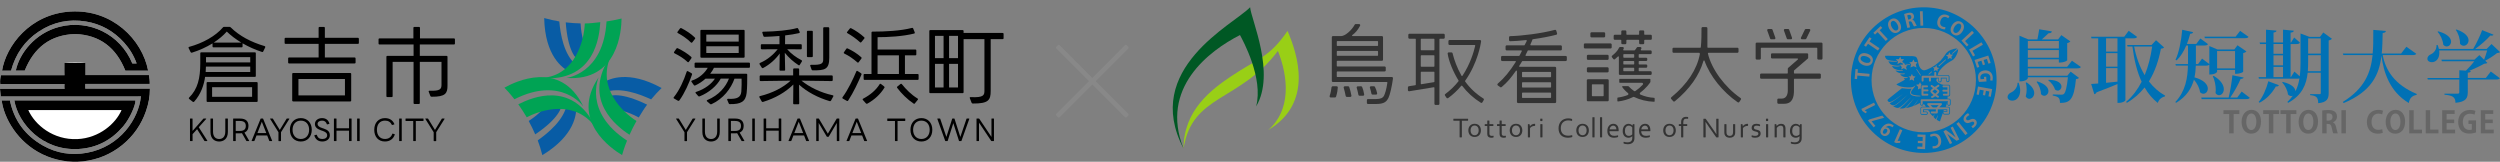 <?xml version="1.0" encoding="UTF-8"?><svg id="_レイヤー_1" xmlns="http://www.w3.org/2000/svg" viewBox="0 0 2397.19 155.1"><rect x="0" y="0" width="2397.19" height="155.1" fill="#808080" stroke="none"/><defs><style>.cls-1{fill:#666;}.cls-1,.cls-2,.cls-3,.cls-4,.cls-5,.cls-6,.cls-7,.cls-8,.cls-9,.cls-10{stroke-width:0px;}.cls-3{fill:#99cf16;}.cls-4{fill:#0071b5;}.cls-5{fill:#333;}.cls-6{fill:#005824;}.cls-7{fill:#fff;}.cls-8{fill:#888;}.cls-9{fill:#00a354;}.cls-10{fill:#085ca5;}</style></defs><path class="cls-5" d="m1399.91,131.74c-.18,0-.34-.15-.34-.34v-15.6h-5.64c-.19,0-.34-.15-.34-.34v-1.29c0-.18.15-.34.34-.34h13.46c.19,0,.34.16.34.34v1.29c0,.19-.15.34-.34.34h-5.64v15.6c0,.19-.15.34-.34.34h-1.5Z"/><path class="cls-5" d="m1414,131.34c-.94,0-1.8-.15-2.53-.46-.75-.3-1.38-.73-1.9-1.27-.52-.56-.92-1.22-1.19-1.99-.28-.79-.43-1.64-.43-2.59s.15-1.82.43-2.59c.29-.79.69-1.45,1.22-1.99.52-.57,1.15-1,1.9-1.3.73-.3,1.57-.45,2.49-.45s1.78.15,2.53.45c.75.31,1.38.73,1.89,1.3.51.54.92,1.22,1.19,1.99.28.77.41,1.64.41,2.59s-.14,1.82-.43,2.59c-.28.77-.69,1.44-1.21,1.99-.53.54-1.17.99-1.9,1.27-.73.31-1.57.46-2.48.46Zm-.01-10.98c-.57,0-1.08.11-1.56.31-.47.2-.88.51-1.22.91-.34.39-.62.89-.81,1.46-.19.58-.29,1.25-.29,1.98s.1,1.38.29,1.96c.19.58.47,1.07.81,1.46.35.39.75.7,1.23.91.47.2.99.31,1.56.31s1.08-.11,1.55-.31c.46-.22.88-.51,1.21-.91.35-.39.62-.88.8-1.46.19-.57.29-1.23.29-1.96s-.1-1.41-.29-1.98c-.18-.57-.45-1.07-.8-1.46-.35-.39-.75-.7-1.23-.91s-.99-.31-1.55-.31Z"/><path class="cls-5" d="m1453.67,131.34c-.94,0-1.8-.15-2.53-.46-.74-.3-1.38-.73-1.9-1.27-.51-.56-.92-1.22-1.19-1.99-.29-.79-.42-1.64-.42-2.59s.15-1.82.43-2.59c.28-.77.69-1.45,1.21-1.99.53-.57,1.16-1,1.9-1.3.74-.3,1.58-.45,2.51-.45s1.78.15,2.52.45c.75.31,1.39.73,1.9,1.3.51.54.92,1.22,1.19,1.99.28.77.43,1.64.43,2.59s-.15,1.8-.43,2.59c-.29.77-.7,1.44-1.22,1.99-.52.54-1.16.98-1.89,1.27-.75.31-1.58.46-2.49.46Zm0-10.98c-.57,0-1.08.09-1.57.31-.47.2-.87.51-1.22.91-.34.39-.62.89-.81,1.46-.19.57-.28,1.25-.28,1.98s.09,1.4.28,1.96c.19.58.47,1.07.81,1.46.34.39.76.69,1.23.91.46.2.99.31,1.55.31s1.08-.11,1.54-.31c.47-.22.88-.51,1.23-.91.35-.39.61-.88.79-1.46.2-.57.3-1.22.3-1.96s-.1-1.41-.3-1.98c-.18-.57-.45-1.06-.79-1.46-.35-.39-.75-.7-1.23-.91-.47-.2-.99-.31-1.55-.31Z"/><path class="cls-5" d="m1517.49,131.34c-.93,0-1.79-.15-2.53-.46-.74-.3-1.39-.73-1.9-1.27-.52-.56-.91-1.22-1.19-1.99-.28-.77-.42-1.64-.42-2.59s.15-1.82.43-2.59c.29-.77.69-1.44,1.21-1.99.51-.57,1.16-.99,1.9-1.3.75-.3,1.59-.45,2.5-.45s1.78.15,2.53.45c.75.31,1.38.73,1.9,1.3.52.54.91,1.22,1.19,1.99.28.77.41,1.64.41,2.59s-.14,1.82-.42,2.59c-.29.77-.69,1.44-1.21,1.99-.52.54-1.16.98-1.89,1.27-.75.31-1.58.46-2.49.46Zm0-10.98c-.56,0-1.09.11-1.55.31-.47.2-.88.51-1.22.91-.35.41-.62.89-.81,1.46-.19.58-.29,1.25-.29,1.98s.1,1.4.29,1.96c.18.58.46,1.07.81,1.46.35.39.76.7,1.23.91.46.2.99.31,1.54.31s1.09-.11,1.55-.31c.47-.2.87-.51,1.22-.91.34-.39.61-.88.8-1.46.2-.57.28-1.23.28-1.96s-.09-1.4-.28-1.98c-.19-.57-.46-1.06-.8-1.46-.35-.39-.76-.7-1.23-.91s-1-.31-1.55-.31Z"/><path class="cls-5" d="m1600.85,131.34c-.93,0-1.79-.15-2.53-.46-.73-.3-1.37-.73-1.9-1.27-.51-.56-.92-1.22-1.2-1.99-.28-.77-.41-1.64-.41-2.59s.15-1.82.43-2.59c.29-.77.69-1.45,1.21-1.99.53-.57,1.16-.99,1.9-1.3.75-.3,1.58-.45,2.49-.45s1.79.15,2.53.45c.74.31,1.39.73,1.9,1.3.51.54.92,1.22,1.18,1.99.28.77.43,1.64.43,2.59s-.14,1.82-.43,2.59c-.28.77-.69,1.44-1.21,1.99-.52.54-1.16.98-1.89,1.27-.75.31-1.59.46-2.49.46Zm-.01-10.98c-.56,0-1.07.11-1.55.31-.47.2-.87.51-1.21.91-.35.39-.62.89-.81,1.46-.19.57-.29,1.23-.29,1.98s.1,1.4.29,1.96c.19.58.47,1.07.81,1.46.35.39.77.7,1.23.91.47.2.99.31,1.54.31s1.08-.11,1.55-.31c.47-.22.88-.51,1.22-.91.34-.39.61-.88.8-1.46.2-.57.3-1.23.3-1.96s-.1-1.4-.3-1.98c-.19-.57-.46-1.07-.8-1.46-.34-.39-.75-.7-1.22-.91s-.99-.31-1.56-.31Z"/><path class="cls-5" d="m1430.04,132.08c-.67,0-1.25-.1-1.74-.26-.48-.16-.89-.39-1.22-.7-.33-.31-.56-.68-.73-1.11-.16-.45-.24-.93-.24-1.46v-7.72h-2.12c-.18,0-.33-.16-.33-.34v-1.11c0-.19.15-.34.33-.34h2.12v-3.14c0-.18.14-.33.33-.33h1.41c.18,0,.33.15.33.33v3.14h3.46c.18,0,.34.15.34.34v1.11c0,.18-.16.34-.34.34h-3.46v7.4c0,.3.04.58.12.83.09.24.22.46.4.64.19.19.43.34.7.43.28.09.64.15,1.03.15.27,0,.56-.01.88-.07.15-.03.3-.04.45-.07.02-.01.04-.01.06-.01.07,0,.16.03.22.08.07.05.12.16.12.26v1.07c0,.15-.11.28-.26.33-.15.04-.34.08-.57.12-.36.05-.8.1-1.3.11h0Z"/><path class="cls-5" d="m1441.81,132.08c-.66,0-1.25-.1-1.73-.26-.48-.15-.89-.39-1.22-.7-.32-.31-.57-.68-.72-1.11-.16-.45-.25-.93-.25-1.46v-7.72h-2.1c-.19,0-.35-.16-.35-.34v-1.11c0-.19.16-.34.35-.34h2.1v-3.14c0-.18.16-.33.34-.33h1.4c.18,0,.34.15.34.33v3.14h3.46c.18,0,.33.15.33.34v1.11c0,.18-.15.34-.33.34h-3.46v7.4c0,.3.03.57.13.83.07.24.22.46.39.64.19.19.43.34.71.43.28.09.63.15,1.03.15.26,0,.56-.01.87-.07.16-.03.31-.04.45-.07.02-.01.05-.01.07-.01.07,0,.14.03.21.08.07.05.13.16.13.26v1.07c0,.15-.11.28-.26.33-.15.04-.34.08-.57.12-.37.05-.8.1-1.3.11h-.01Z"/><path class="cls-5" d="m1465.37,131.74c-.18,0-.34-.15-.34-.34v-12.03c0-.19.16-.34.34-.34h.99c.17,0,.3.12.34.27l.35,1.75s.05,0,.06-.01c.18-.31.43-.62.73-.91.3-.28.64-.53,1.01-.75.37-.22.79-.38,1.24-.5.45-.12.91-.18,1.4-.18h.2c.18,0,.32.15.32.34v1.34c0,.18-.15.33-.32.34-.43,0-.87.05-1.29.12-.47.1-.91.23-1.33.41-.42.19-.79.42-1.12.68-.34.27-.61.6-.84.95v8.52c0,.19-.14.34-.33.34h-1.4Z"/><path class="cls-5" d="m1477.3,131.74c-.19,0-.34-.15-.34-.34v-12.03c0-.19.15-.34.34-.34h1.4c.19,0,.34.15.34.34v12.03c0,.19-.15.34-.34.34h-1.4Zm-.05-15.66c-.18,0-.34-.15-.34-.34v-1.64c0-.19.16-.34.34-.34h1.4c.19,0,.35.15.35.34v1.64c0,.19-.16.34-.35.34h-1.4Z"/><path class="cls-5" d="m1503.67,132.08c-1.48,0-2.81-.22-3.96-.62-1.15-.42-2.12-1.02-2.9-1.79-.77-.77-1.37-1.73-1.77-2.85-.4-1.11-.6-2.38-.6-3.81s.21-2.67.64-3.83c.41-1.17,1.04-2.17,1.83-3.01.79-.84,1.78-1.49,2.91-1.95,1.13-.47,2.43-.72,3.82-.72.38,0,.75.03,1.11.05.37.03.72.08,1.06.14.35.07.64.14.92.2.2.05.37.11.52.18.13.04.22.18.22.31v1.23c0,.11-.05.22-.14.27-.05.05-.13.07-.2.07-.03,0-.07,0-.09-.01-.42-.11-.88-.22-1.34-.31-.64-.12-1.29-.18-1.94-.18-1,0-1.95.16-2.81.47-.86.31-1.63.79-2.27,1.41-.64.64-1.15,1.42-1.52,2.34-.37.92-.56,2.02-.56,3.25s.18,2.32.51,3.21c.35.89.83,1.65,1.46,2.25.62.58,1.4,1.03,2.28,1.31.89.28,1.88.42,2.97.42.28,0,.6-.01.96-.04.33-.04.66-.07,1-.14.34-.05.66-.12.99-.2.15-.03.29-.07.42-.11.03-.01.07-.01.1-.01.07,0,.15.03.21.07.07.07.13.16.13.27v1.23c0,.15-.1.27-.23.31-.47.18-1,.3-1.6.39-.69.11-1.41.18-2.14.18Z"/><path class="cls-5" d="m1527.24,131.74c-.19,0-.34-.15-.34-.34v-18.69c0-.19.15-.34.34-.34h1.4c.19,0,.35.15.35.34v18.69c0,.19-.16.34-.35.34h-1.4Z"/><rect class="cls-5" x="1534.18" y="112.37" width="2.07" height="19.36" rx=".34" ry=".34"/><path class="cls-5" d="m1547.73,132.08c-.9,0-1.76-.12-2.55-.35-.79-.23-1.5-.61-2.07-1.12-.59-.52-1.04-1.19-1.37-2.03-.33-.83-.5-1.84-.5-3.01s.16-2.17.47-3.02c.32-.84.76-1.56,1.29-2.13.54-.58,1.14-1,1.84-1.29.69-.28,1.42-.42,2.18-.42.7,0,1.38.11,1.99.35.62.23,1.15.6,1.61,1.12.45.5.81,1.15,1.08,1.95.26.8.39,1.77.39,2.89,0,0,0,.38,0,.47,0,.18-.15.33-.33.33h-8.46c0,.8.12,1.5.37,2.06.24.56.58,1.03,1,1.38.43.35.92.61,1.5.77.56.15,1.19.23,1.84.23s1.31-.05,1.88-.16c.41-.08.83-.19,1.25-.33.04-.01.07-.01.11-.01.07,0,.14.01.2.07.09.05.14.16.14.27v1.03c0,.14-.08.26-.2.31-.42.18-.92.32-1.48.43-.67.14-1.39.2-2.15.2Zm-.83-11.6c-.47,0-.92.1-1.33.28-.4.18-.77.43-1.07.76-.31.31-.56.7-.75,1.12-.19.43-.31.91-.35,1.4h6.5c0-.5-.07-.98-.2-1.41-.14-.42-.33-.81-.58-1.12-.24-.31-.56-.57-.93-.76-.36-.18-.79-.27-1.29-.27Z"/><path class="cls-5" d="m1560.57,138.28c-.83,0-1.57-.07-2.24-.22-.56-.12-1.02-.26-1.35-.42-.12-.05-.2-.18-.2-.31v-1.06c0-.11.05-.22.15-.27.05-.04.12-.07.19-.07.04,0,.07.01.12.03.14.04.28.1.43.14.28.08.58.16.88.22.31.05.62.1.93.12.34.03.69.04,1.04.04,1.49,0,2.64-.35,3.43-1.04.79-.69,1.19-1.76,1.19-3.18v-1.69s-.05.01-.05.01c-.44.49-.98.87-1.57,1.11-.62.26-1.29.39-2.08.39-.35,0-.73-.04-1.14-.12-.41-.08-.83-.22-1.23-.41-.41-.19-.81-.46-1.18-.77-.38-.31-.7-.7-.99-1.19-.28-.47-.51-1.04-.68-1.69-.18-.64-.26-1.4-.26-2.25,0-1.18.16-2.22.48-3.09.32-.85.75-1.59,1.27-2.15.53-.57,1.14-1,1.8-1.27.68-.28,1.4-.42,2.11-.42.56,0,1.04.08,1.45.22.41.12.77.3,1.05.49.3.2.53.41.7.6.16.19.28.35.35.47.02,0,.05-.01.07-.03l.34-1.18c.05-.15.18-.24.33-.24h.98c.19,0,.34.15.34.34v13.12c0,.98-.16,1.83-.49,2.56-.31.72-.77,1.33-1.34,1.82-.58.47-1.29.84-2.09,1.07-.81.24-1.71.35-2.72.35Zm1.3-17.81c-.61,0-1.17.12-1.63.37-.47.24-.86.58-1.18,1.03-.31.43-.56.96-.72,1.57-.16.61-.23,1.29-.23,2.02,0,1.02.12,1.8.35,2.45.24.62.55,1.13.92,1.46.37.37.77.61,1.21.73.43.14.86.19,1.25.19.63,0,1.25-.14,1.81-.38.56-.26,1.05-.61,1.48-1.07v-6.64c-.12-.16-.28-.35-.49-.54-.2-.22-.43-.41-.71-.57-.28-.18-.58-.33-.94-.45-.35-.12-.72-.18-1.13-.18Z"/><path class="cls-5" d="m1578.15,132.08c-.91,0-1.77-.12-2.56-.35-.8-.23-1.49-.61-2.07-1.12-.58-.52-1.04-1.21-1.38-2.03-.32-.83-.49-1.84-.49-3.01s.16-2.17.49-3.02c.32-.85.75-1.57,1.28-2.13.52-.57,1.15-1,1.84-1.29.69-.28,1.42-.42,2.18-.42.69,0,1.37.11,1.99.35.62.23,1.16.61,1.61,1.12.45.49.81,1.15,1.07,1.95.27.8.41,1.76.41,2.89v.46c0,.19-.16.34-.35.34h-8.44c0,.81.12,1.5.37,2.06.25.57.58,1.03,1,1.38.43.35.94.61,1.5.77.56.15,1.19.23,1.84.23s1.31-.05,1.88-.16c.41-.08.83-.19,1.25-.33.03-.01.05-.01.1-.01.07,0,.15.01.19.07.1.05.15.16.15.27v1.03c0,.14-.08.26-.19.31-.43.18-.93.32-1.5.43-.67.14-1.4.2-2.15.2Zm-.83-11.6c-.48,0-.93.1-1.33.28-.4.18-.77.43-1.08.76-.31.31-.56.7-.75,1.12-.19.43-.31.89-.35,1.4h6.5c0-.5-.07-.96-.2-1.41-.12-.42-.32-.81-.58-1.12-.25-.33-.56-.57-.93-.76-.37-.18-.81-.27-1.29-.27Z"/><path class="cls-5" d="m1612.32,131.74c-.18,0-.34-.15-.34-.34v-10.58h-1.9c-.18,0-.34-.16-.34-.34v-1.11c0-.19.16-.34.34-.34h1.9v-1.94c0-.91.12-1.69.37-2.32.24-.62.58-1.15,1.01-1.56.42-.39.93-.7,1.52-.89.56-.19,1.19-.28,1.87-.28.43,0,.83.03,1.18.07.21.03.38.05.53.08.16.03.27.16.27.32v1.1c0,.1-.04.19-.12.26-.06.04-.14.08-.22.08h-.05c-.16-.03-.32-.05-.49-.07-.33-.03-.6-.04-.84-.04-.46,0-.87.07-1.25.18-.36.12-.68.3-.91.56-.26.26-.45.6-.58,1-.13.42-.2.92-.2,1.5v1.95h3.45c.19,0,.34.15.34.34v1.11c0,.18-.15.34-.34.34h-3.45v10.58c0,.19-.16.34-.33.34h-1.41Z"/><path class="cls-5" d="m1645.88,131.74c-.12,0-.22-.05-.28-.15l-6.92-9.84c-1.21-1.73-2.3-3.36-3.25-4.86h-.07c.11,1.63.17,3.55.17,5.72v8.79c0,.19-.15.34-.35.34h-1.49c-.2,0-.35-.15-.35-.34v-17.22c0-.18.15-.34.35-.34h1.64c.12,0,.21.05.28.15l6.92,9.84c1.09,1.59,2.18,3.21,3.25,4.86h.08c-.12-1.72-.19-3.52-.19-5.33v-9.19c0-.18.16-.34.34-.34h1.52c.19,0,.35.16.35.34v17.22c0,.19-.16.34-.35.34h-1.65Z"/><path class="cls-5" d="m1658.59,132.08c-.66,0-1.25-.08-1.78-.22-.52-.15-.98-.35-1.38-.61-.4-.26-.74-.57-1.01-.92-.27-.37-.49-.76-.66-1.19-.12-.32-.21-.68-.26-1.06-.05-.38-.08-.81-.08-1.26v-7.45c0-.19.15-.34.33-.34h1.4c.19,0,.33.15.33.34v7.45c0,.69.1,1.29.28,1.76.22.53.57.96,1.04,1.26.47.31,1.09.46,1.82.46.78,0,1.42-.16,1.9-.5.47-.34.82-.8,1.02-1.37.15-.43.23-.98.23-1.61v-7.45c0-.19.15-.34.34-.34h1.4c.19,0,.33.15.33.34v7.48c0,.42-.02.83-.07,1.19-.04.37-.12.7-.23,1.02-.16.45-.38.85-.66,1.22-.28.37-.64.69-1.04.96-.42.26-.89.47-1.42.61-.54.15-1.15.23-1.83.23Z"/><path class="cls-5" d="m1669.53,131.74c-.18,0-.33-.15-.33-.34v-12.03c0-.19.15-.34.33-.34h.99c.16,0,.3.12.34.27l.34,1.75c.26-.33.5-.64.8-.92.3-.27.64-.53,1.02-.75.37-.22.79-.38,1.23-.5.45-.12.91-.18,1.4-.18h.2c.18,0,.32.15.32.34v1.34c0,.18-.14.33-.32.34-.43,0-.87.05-1.29.12-.47.1-.91.23-1.32.41-.41.19-.79.42-1.13.68-.33.27-.62.6-.84.95v8.52c0,.19-.16.34-.33.34h-1.41Z"/><path class="cls-5" d="m1683.09,132.08c-.45,0-.88-.03-1.26-.08-.37-.04-.7-.11-1-.19-.28-.07-.54-.15-.75-.23-.11-.04-.22-.1-.31-.14-.12-.05-.2-.18-.2-.3v-1.04c0-.11.06-.22.14-.27.06-.04.12-.07.19-.07.04,0,.08,0,.12.01.37.14.75.26,1.11.34.51.14,1.09.19,1.71.19.49,0,.92-.04,1.33-.14.39-.08.73-.22,1.02-.39.28-.18.5-.39.65-.65.15-.27.23-.57.23-.92s-.07-.65-.2-.88c-.15-.23-.34-.42-.57-.57-.23-.15-.5-.28-.83-.38-.3-.1-.62-.19-.98-.26-.45-.11-.91-.23-1.36-.35-.45-.14-.87-.33-1.25-.56-.39-.26-.67-.57-.92-.99-.23-.42-.34-.96-.34-1.6s.12-1.25.35-1.75c.24-.49.58-.89.98-1.21.41-.33.89-.57,1.44-.73.53-.15,1.11-.23,1.72-.23.7,0,1.37.05,1.96.2.5.11.99.24,1.41.41.14.05.22.19.22.33v1.06c0,.11-.04.2-.14.27-.05.04-.12.05-.19.05-.04,0-.08,0-.12-.01-.37-.14-.75-.24-1.12-.34-.54-.12-1.1-.19-1.65-.2-.47,0-.88.05-1.22.14-.35.11-.62.24-.84.42-.22.18-.38.38-.48.61-.1.24-.15.5-.15.79,0,.34.07.64.22.85.16.22.35.41.6.54.24.14.53.26.87.34.31.09.65.18,1,.24.5.11.94.23,1.35.35.43.14.83.33,1.19.58.37.26.65.61.88,1.04.22.45.32,1.03.32,1.73,0,.64-.12,1.21-.37,1.69-.26.5-.61.92-1.06,1.25-.46.33-1,.58-1.63.76-.65.18-1.35.27-2.1.27Z"/><path class="cls-5" d="m1693.74,131.74c-.19,0-.34-.15-.34-.34v-12.03c0-.19.15-.34.34-.34h1.4c.19,0,.34.15.34.34v12.03c0,.19-.15.34-.34.34h-1.4Zm-.05-15.66c-.19,0-.34-.15-.34-.34v-1.64c0-.19.15-.34.34-.34h1.4c.19,0,.34.15.34.34v1.64c0,.19-.15.34-.34.34h-1.4Z"/><path class="cls-5" d="m1710.33,131.74c-.18,0-.34-.15-.34-.34v-7.83c0-1.1-.2-1.88-.62-2.37-.42-.47-1.04-.72-1.86-.72-.72,0-1.41.2-2.07.6-.66.39-1.23.95-1.72,1.64v8.69c0,.19-.15.34-.34.34h-1.4c-.19,0-.34-.15-.34-.34v-12.03c0-.19.15-.34.34-.34h.99c.16,0,.3.12.33.26l.34,1.52c.3-.3.54-.58.81-.83.28-.26.6-.47.95-.66.35-.2.73-.34,1.14-.45.42-.11.87-.16,1.35-.16.58,0,1.12.08,1.64.23.5.16.95.42,1.33.79.37.35.66.83.88,1.4.22.58.34,1.29.34,2.11v8.17c0,.19-.15.34-.34.34h-1.41Z"/><path class="cls-5" d="m1720.97,138.28c-.83,0-1.59-.07-2.25-.22-.56-.12-1-.26-1.35-.42-.12-.05-.19-.18-.19-.31v-1.06c0-.11.04-.22.14-.27.05-.04.14-.07.2-.07.04,0,.07.01.11.03.14.04.28.1.43.14.28.08.58.16.88.22.31.05.62.1.93.12.34.03.69.04,1.04.04,1.48,0,2.64-.35,3.43-1.04.79-.69,1.18-1.76,1.18-3.18v-1.69c-.49.5-1.02.88-1.61,1.12-.6.26-1.3.39-2.07.39-.35,0-.73-.04-1.15-.12-.39-.08-.81-.22-1.22-.41-.42-.19-.8-.45-1.18-.77-.38-.31-.7-.72-.99-1.19-.28-.46-.51-1.03-.69-1.69-.18-.64-.27-1.4-.27-2.25,0-1.18.18-2.21.49-3.09.33-.87.76-1.59,1.27-2.15.53-.57,1.12-1,1.82-1.27.66-.28,1.37-.42,2.09-.42.56,0,1.03.08,1.45.22.41.14.77.3,1.06.49.28.2.53.41.7.6.2.24.3.39.35.47.01,0,.05-.03.05-.03l.35-1.18c.04-.15.18-.24.31-.24h.98c.19,0,.34.15.34.34v13.12c0,.99-.15,1.84-.47,2.56-.33.73-.77,1.33-1.36,1.82-.57.47-1.27.84-2.09,1.07-.8.24-1.72.35-2.71.35Zm1.3-17.81c-.61,0-1.16.12-1.63.37-.46.24-.87.58-1.17,1.03-.33.43-.57.96-.73,1.57-.15.61-.24,1.27-.24,2.02,0,1.02.12,1.82.37,2.45.24.62.54,1.13.92,1.46.37.37.77.61,1.21.73.43.14.85.19,1.25.19.64,0,1.23-.14,1.8-.38.57-.26,1.07-.62,1.48-1.07v-6.64c-.12-.18-.28-.35-.47-.54-.2-.2-.43-.39-.7-.57-.28-.18-.6-.33-.94-.45-.35-.12-.73-.18-1.14-.18Z"/><path class="cls-3" d="m1134.88,142.46c0-37.02,27.23-56.93,45.63-69.31,25.91-17.43,36.41-17.7,54.09-43.5,9.79,22.86,24.95,69.18-18.6,95.09,22.05-19.03,19.53-50.35,9.37-75.9-36.75,48.88-82.41,41.44-90.49,93.62Z"/><path class="cls-6" d="m1134.88,142.46c-40.21-76.68,48.42-119.17,63.84-135.52.74,11.21,24.81,63.21,5.75,95.1,7.2-27.1-12.78-63.38-15.48-68.44-29.66,15.15-77.18,50.9-54.11,108.87Z"/><path class="cls-5" d="m1376.52,100.63c-.6,0-1.08-.47-1.08-1.07v-15.37c0-.16-.07-.31-.2-.42-.1-.08-.22-.14-.35-.14l-23.63,3.88c-.05.01-.12.01-.18.01-.26,0-.5-.1-.7-.26-.24-.22-.38-.5-.38-.84v-2.68c0-.54.39-.99.92-1.07l6.18-.96c.26-.04.46-.27.46-.54v-43.51c0-.3-.25-.54-.55-.54h-5.54c-.6,0-1.08-.49-1.08-1.08v-2.61c0-.6.49-1.08,1.08-1.08h32.78c.6,0,1.08.49,1.08,1.08v2.61c0,.6-.49,1.08-1.08,1.08h-3.5c-.3,0-.53.24-.53.54v61.9c0,.6-.49,1.07-1.1,1.07h-2.6Zm-13.63-31.84c-.3,0-.54.24-.54.54v10.88c0,.16.07.31.19.41.1.1.22.14.35.14l12.09-1.98c.26-.04.46-.27.46-.53v-8.92c0-.3-.24-.54-.54-.54h-12.01Zm0-15.79c-.3,0-.54.24-.54.54v9.92c0,.3.24.54.54.54h12.01c.3,0,.54-.24.54-.54v-9.92c0-.3-.24-.54-.54-.54h-12.01Zm0-15.88c-.3,0-.54.24-.54.54v10.01c0,.3.24.54.54.54h12.01c.3,0,.54-.24.54-.54v-10.01c0-.3-.24-.54-.54-.54h-12.01Z"/><path class="cls-5" d="m1420.49,98.66c-.2,0-.41-.07-.58-.16-7.07-4.42-13.07-9.88-17.87-16.22-.12-.12-.26-.2-.43-.2h0c-.17,0-.32.05-.43.19-3.78,4.53-8.02,8.48-12.59,11.78-.19.14-.42.2-.64.2-.06,0-.12,0-.19-.01-.29-.05-.55-.22-.7-.46l-1.46-2.15c-.34-.49-.22-1.15.26-1.49,4.61-3.35,8.89-7.47,12.68-12.26.14-.18.15-.43.04-.62-5.32-8.62-9.42-18.74-10.45-25.79-.05-.31.05-.62.25-.87.21-.24.52-.38.83-.38h2.57c.49,0,.92.32,1.06.8l.39,1.52c1.23,4.73,3.65,12.05,8.18,20.07.1.18.26.29.46.29h0c.19,0,.37-.1.47-.24,7.5-11.38,10.87-22.97,12.22-28.86.03-.16,0-.32-.11-.46-.09-.14-.26-.22-.43-.22h-24.08c-.6,0-1.08-.47-1.08-1.08v-2.6c0-.6.49-1.08,1.08-1.08h29.17c.31,0,.61.14.81.38.22.23.3.54.26.87l-.22,1.49c-.12.77-2.93,19.27-15.07,36.38-.13.19-.13.45,0,.62,4.6,6.45,10.49,11.95,17.5,16.34.49.31.65.98.35,1.48l-1.33,2.25c-.15.24-.4.42-.68.5-.1.01-.18.03-.26.03Z"/><path class="cls-5" d="m1455.64,98.81c-.6,0-1.08-.49-1.08-1.08v-29.51c0-.23-.15-.45-.38-.51h-.12c-.26,0-.4.08-.49.2-4.63,6.6-8.02,10.81-13.73,15.61-.2.16-.45.26-.7.26-.23,0-.44-.08-.64-.22l-2.26-1.64c-.26-.19-.43-.5-.45-.84,0-.33.13-.65.37-.87,6.31-5.43,11.64-11.86,17.26-20.85.11-.18.11-.38.03-.56-.09-.18-.28-.27-.48-.27h-12.58c-.6,0-1.08-.49-1.08-1.1v-2.7c0-.6.49-1.08,1.08-1.08h16.13c.19,0,.38-.11.47-.28.69-1.25,1.19-2.25,1.75-3.36l.43-.87c.09-.16.08-.38-.03-.53-.1-.16-.26-.27-.45-.27h-13.96c-.6,0-1.08-.49-1.08-1.08v-2.7c0-.6.48-1.08,1.08-1.08h16.76c.22,0,.41-.14.5-.34.34-.81.65-1.36.95-1.86.37-.62.7-1.21,1.02-2.15.05-.18.03-.38-.1-.51-.1-.14-.26-.2-.42-.2-5.79.65-11.07,1.03-15.34,1.11h-.02c-.29,0-.56-.11-.77-.31-.2-.2-.33-.49-.33-.77v-2.71c0-.58.48-1.07,1.07-1.08,10.84-.23,29.85-2.53,42.89-6.03.09-.03.19-.04.27-.04.49,0,.92.33,1.06.8l.74,2.59c.08.28.05.6-.1.84-.14.26-.38.43-.66.51-5.95,1.59-13.92,3.1-22.43,4.3-.22.03-.39.19-.45.39-.28,1.04-.6,1.69-.99,2.52-.3.6-.61,1.27-.98,2.2-.07.18-.05.37.05.51.1.15.27.24.45.24h28.63c.6,0,1.1.49,1.1,1.08v2.7c0,.6-.5,1.08-1.1,1.08h-31.21c-.21,0-.41.14-.49.33l-.25.53c-.6,1.29-1.1,2.33-1.79,3.66-.09.16-.08.37.01.53.1.16.28.27.47.27h38.06c.6,0,1.08.49,1.08,1.08v2.7c0,.61-.49,1.1-1.08,1.1h-41.38c-.19,0-.37.1-.46.26-.92,1.56-1.76,2.9-2.76,4.46-.1.16-.11.37-.01.54s.28.28.47.28h33.9c.6,0,1.08.49,1.08,1.1v32.56c0,.6-.49,1.08-1.08,1.08h-35.44Zm4.34-10c-.31,0-.55.24-.55.54v4.04c0,.3.24.54.55.54h26.76c.3,0,.54-.24.54-.54v-4.04c0-.3-.24-.54-.54-.54h-26.76Zm0-9.93c-.31,0-.55.24-.55.56v3.96c0,.3.24.54.55.54h26.76c.3,0,.54-.24.54-.54v-3.96c0-.31-.24-.56-.54-.56h-26.76Zm0-9.93c-.31,0-.55.24-.55.54v3.97c0,.3.24.56.55.56h26.76c.3,0,.54-.26.54-.56v-3.97c0-.3-.24-.54-.54-.54h-26.76Z"/><path class="cls-5" d="m1666.87,98.27c-.22,0-.43-.07-.62-.19-14.51-10.03-26.7-25.26-31.81-39.76-.07-.22-.28-.35-.51-.35-.26,0-.45.15-.51.38-4.04,14.07-13.31,27.13-27.53,38.82-.2.16-.45.24-.7.24-.3,0-.6-.12-.81-.37l-1.92-2.2c-.2-.22-.29-.51-.26-.8.03-.3.18-.57.39-.76,15.35-12.64,24.57-26.61,27.4-41.53.03-.12.04-.31-.17-.6-.05-.07-.09-.14-.13-.2-.17-.26-.33-.32-.49-.32h-24.43c-.6,0-1.09-.49-1.09-1.08v-2.71c0-.6.49-1.08,1.09-1.08h25.58c.28,0,.51-.2.54-.47.64-5.84.64-14.2.64-18.23,0-.6.49-1.08,1.08-1.08h3.5c.6,0,1.08.49,1.08,1.08v18.16c0,.3.25.54.55.54h28.21c.6,0,1.08.49,1.08,1.08v2.71c0,.6-.49,1.08-1.08,1.08h-27.75c-.16,0-.33.08-.42.2-.11.14-.15.3-.11.47,3.5,14.99,16.08,32.16,31.32,42.73.49.34.61,1,.28,1.49l-1.49,2.25c-.15.24-.41.42-.7.47-.07.01-.14.01-.2.01Z"/><path class="cls-5" d="m1311.77,99.74c-.61,0-1.1-.49-1.1-1.08v-2.6c0-.61.49-1.1,1.1-1.1h7.95c3.92,0,6.21-.99,7.41-3.24.91-1.9,2.24-5.64,3.21-12.47.01-.15-.03-.31-.14-.43-.09-.12-.24-.19-.41-.19h-51.67c-.61,0-1.08-.49-1.08-1.08v-41.85c0-.6.47-1.1,1.08-1.1h7.84c3.69,0,10.03-5.33,13.04-10.96.19-.35.56-.57.96-.57h3.24c.38,0,.73.2.94.53.19.34.2.73.03,1.07-2.13,4.01-4.57,6.94-7.47,8.94-.2.15-.28.38-.21.61.07.23.28.38.52.38h28.06c.6,0,1.08.5,1.08,1.1v21.53c0,.6-.49,1.08-1.08,1.08h-42.73c-.28,0-.54.24-.54.54v4.35c0,.3.26.54.54.54h45.34c.6,0,1.09.49,1.09,1.08v2.6c0,.61-.49,1.1-1.09,1.1h-45.34c-.28,0-.54.24-.54.54v4.24c0,.3.26.54.54.54h52.29c.31,0,.61.14.81.37.2.23.3.54.26.85l-.19,1.48c-.77,5.91-2.78,14.81-4.2,17.44-1.82,3.36-3.74,5.75-12.02,5.75h-7.55Zm-29.41-50.88c-.28,0-.54.24-.54.54v3.59c0,.3.26.54.54.54h38.48c.31,0,.54-.24.54-.54v-3.59c0-.3-.24-.54-.54-.54h-38.48Zm0-9.46c-.28,0-.54.24-.54.54v3.59c0,.3.26.54.54.54h38.48c.31,0,.54-.24.54-.54v-3.59c0-.3-.24-.54-.54-.54h-38.48Z"/><path class="cls-5" d="m1276.01,93.48c-.35,0-.68-.16-.88-.45s-.26-.65-.16-.98c1.15-3.55,1.55-6.12,1.81-8.37.07-.54.53-.96,1.08-.96h3.85c.3,0,.58.14.79.35.21.22.3.5.29.81-.11,1.73-.47,5.18-1.68,8.84-.15.46-.57.76-1.04.76h-4.07Z"/><path class="cls-5" d="m1291.42,92.93c-.51,0-.96-.37-1.06-.88-.59-2.9-1.21-5.49-1.92-7.93-.09-.32-.03-.68.19-.96.2-.27.51-.43.86-.43h3.23c.45,0,.87.28,1.02.72.7,1.92,1.55,5.14,2.11,8.2.05.31-.03.64-.23.89-.21.24-.51.39-.84.39h-3.36Z"/><path class="cls-5" d="m1303.6,91.82c-.51,0-.95-.35-1.06-.85l-.26-1.29c-.36-1.73-.73-3.5-1.38-5.5-.1-.33-.05-.69.16-.98.2-.27.53-.43.87-.43l3.2-.03c.43,0,.81.24.99.64.79,1.71,1.42,4.05,1.96,7.16.05.31-.03.64-.24.88-.2.24-.51.38-.83.39h-3.41Z"/><path class="cls-5" d="m1316.12,90.73c-.54,0-.98-.38-1.08-.88-.36-1.87-.91-4-1.48-5.69-.12-.33-.05-.69.15-.98.2-.28.53-.46.88-.46h2.86c.41,0,.79.23.97.6.98,1.91,1.66,3.9,2.09,6.12.06.31-.03.64-.23.89-.2.24-.51.39-.84.39h-3.32Z"/><rect class="cls-5" x="1518.71" y="41.61" width="26.7" height="4.88" rx="1.08" ry="1.08"/><path class="cls-5" d="m1522.71,57.43c-.6,0-1.09-.5-1.09-1.08v-2.71c0-.6.49-1.08,1.09-1.08h18.69c.6,0,1.09.49,1.09,1.08v2.71c0,.58-.49,1.08-1.09,1.08h-18.69Z"/><path class="cls-5" d="m1526.06,35.85c-.6,0-1.09-.49-1.09-1.1v-2.7c0-.6.49-1.1,1.09-1.1h12c.6,0,1.1.5,1.1,1.1v2.7c0,.61-.49,1.1-1.1,1.1h-12Z"/><path class="cls-5" d="m1522.71,69.4c-.6,0-1.09-.49-1.09-1.08v-2.7c0-.61.49-1.1,1.09-1.1h18.69c.6,0,1.09.49,1.09,1.1v2.7c0,.6-.49,1.08-1.09,1.08h-18.69Z"/><path class="cls-5" d="m1522.65,97.13c-.6,0-1.1-.49-1.1-1.08v-19c0-.6.49-1.08,1.1-1.08h18.82c.6,0,1.09.49,1.09,1.08v19c0,.6-.49,1.08-1.09,1.08h-18.82Zm4.32-16.29c-.3,0-.54.24-.54.54v10.33c0,.3.24.54.54.54h10.16c.31,0,.56-.24.56-.54v-10.33c0-.3-.25-.54-.56-.54h-10.16Z"/><path class="cls-5" d="m1572.81,42.4c-.6,0-1.09-.49-1.09-1.08v-2.59c0-.3-.24-.54-.55-.54h-11.12c-.3,0-.56.24-.56.54v2.59c0,.6-.49,1.08-1.08,1.08h-2.7c-.6,0-1.09-.49-1.09-1.08v-2.59c0-.3-.24-.54-.54-.54h-5.67c-.6,0-1.1-.49-1.1-1.08v-2.71c0-.6.49-1.08,1.1-1.08h5.67c.3,0,.54-.24.54-.54v-2.59c0-.6.49-1.08,1.09-1.08h2.7c.6,0,1.08.49,1.08,1.08v2.59c0,.3.26.54.56.54h11.12c.31,0,.55-.24.55-.54v-2.59c0-.6.49-1.08,1.09-1.08h2.69c.61,0,1.1.49,1.1,1.08v2.59c0,.3.24.54.54.54h5.67c.6,0,1.09.49,1.09,1.08v2.71c0,.6-.49,1.08-1.09,1.08h-5.67c-.31,0-.54.24-.54.54v2.59c0,.6-.49,1.08-1.1,1.08h-2.69Z"/><path class="cls-5" d="m1553.37,71.88c-.6,0-1.08-.49-1.08-1.08v-16.22c0-.23-.14-.42-.34-.5-.07-.04-.14-.04-.2-.04-.15,0-.28.05-.39.15-.9.88-1.84,1.75-2.83,2.57-.2.16-.45.24-.69.24h-.13c-.29-.04-.56-.19-.74-.42l-1.3-1.68c-.35-.46-.28-1.14.17-1.5,2.66-2.2,5.17-4.43,6.67-7.71.18-.38.57-.62.99-.62h2.47c.39,0,.73.19.93.52.2.32.22.73.04,1.06-.14.28-.29.57-.45.87-.1.16-.09.37.01.54.1.16.28.27.47.27h10.23c.14,0,.28-.07.39-.18.75-.79,1.39-1.63,1.85-2.51.19-.35.56-.57.96-.57h2.47c.38,0,.75.2.94.54.2.34.2.75.01,1.08-.16.26-.31.53-.47.79-.1.16-.1.38-.01.56.1.16.29.28.47.28h8.89c.61,0,1.08.47,1.08,1.07v1.44c0,.6-.47,1.08-1.08,1.08h-10.86c-.29,0-.53.24-.53.54v2.34c0,.3.24.54.53.54h6.59c.6,0,1.1.49,1.1,1.1v.96c0,.61-.49,1.1-1.1,1.1h-6.59c-.29,0-.53.24-.53.54v2.22c0,.31.24.56.53.56h6.59c.6,0,1.1.49,1.1,1.07v.99c0,.6-.49,1.08-1.1,1.08h-6.59c-.29,0-.53.24-.53.54v2.24c0,.3.24.54.53.54h10.86c.61,0,1.08.49,1.08,1.08v1.44c0,.6-.47,1.08-1.08,1.08h-29.32Zm3.74-6.92c-.3,0-.55.24-.55.54v2.24c0,.3.25.54.55.54h9.36c.3,0,.53-.24.53-.54v-2.24c0-.3-.24-.54-.53-.54h-9.36Zm0-6.46c-.3,0-.55.24-.55.54v2.22c0,.31.25.56.55.56h9.36c.3,0,.53-.24.53-.56v-2.22c0-.3-.24-.54-.53-.54h-9.36Zm0-6.59c-.3,0-.55.24-.55.54v2.34c0,.3.25.54.55.54h9.36c.3,0,.53-.24.53-.54v-2.34c0-.3-.24-.54-.53-.54h-9.36Z"/><path class="cls-5" d="m1743.66,57.13c-.61,0-1.1-.49-1.1-1.08v-9.69c0-.3-.23-.56-.53-.56h-53.07c-.3,0-.54.26-.54.56v9.69c0,.6-.49,1.08-1.08,1.08h-2.82c-.6,0-1.08-.49-1.08-1.08v-14.13c0-.61.49-1.08,1.08-1.08h61.95c.6,0,1.08.47,1.08,1.08v14.13c0,.6-.49,1.08-1.08,1.08h-2.82Z"/><path class="cls-5" d="m1705.3,99.5c-.6,0-1.08-.49-1.08-1.08v-2.82c0-.6.49-1.08,1.08-1.08h3.36c3.47,0,5.61-2.93,5.61-7.66v-10.83c0-.3-.24-.54-.54-.54h-24.97c-.58,0-1.07-.49-1.07-1.08v-2.82c0-.61.49-1.08,1.07-1.08h24.97c.3,0,.54-.24.54-.54v-4.05c0-.31.14-.62.38-.83l9.24-8.05c.18-.15.23-.39.15-.61-.08-.22-.28-.35-.5-.35h-24.31c-.6,0-1.08-.49-1.08-1.08v-2.82c0-.6.49-1.08,1.08-1.08h33.5c.61,0,1.08.49,1.08,1.08v3.18c0,.31-.14.62-.38.83l-13.06,11.26c-.12.11-.19.26-.19.42v2.1c0,.3.24.54.54.54h24.13c.61,0,1.1.47,1.1,1.08v2.82c0,.6-.49,1.08-1.1,1.08h-24.13c-.3,0-.54.24-.54.54v10.83c0,5.42-.98,12.64-9.36,12.64h-5.52Z"/><path class="cls-5" d="m1698.34,37.67c-.46,0-.87-.28-1.02-.73l-2.76-7.71c-.12-.32-.05-.7.14-.99.2-.29.54-.46.89-.46h2.98c.46,0,.88.28,1.03.72l2.75,7.72c.12.33.07.69-.14.99-.2.28-.53.46-.89.46h-2.98Z"/><path class="cls-5" d="m1727.89,37.67c-.38,0-.73-.2-.94-.51-.19-.33-.22-.72-.05-1.06l3.74-7.71c.19-.38.57-.61.99-.61h3.16c.37,0,.7.19.92.51.18.31.22.7.04,1.04l-3.73,7.71c-.19.38-.57.62-.99.62h-3.14Z"/><path class="cls-5" d="m1714.33,37.67c-.46,0-.87-.28-1.03-.73l-2.75-7.71c-.11-.32-.08-.7.14-.99.2-.29.53-.46.88-.46h2.99c.45,0,.87.28,1.03.72l2.74,7.72c.12.33.08.69-.12.99-.2.28-.54.46-.89.46h-2.98Z"/><path class="cls-5" d="m1586.2,97.59c-6.92-.24-13.7-1.87-19.23-4.59-.16-.07-.31-.11-.49-.11-.16,0-.32.03-.47.11-4.56,2.26-9.45,3.71-14.55,4.31h-.01c-.19,0-.3-.04-.4-.14-.12-.1-.19-.24-.19-.41v-2.7c0-.27.2-.5.48-.54,3.27-.41,6.44-1.21,9.42-2.38.36-.15.62-.46.68-.85.05-.39-.1-.77-.39-1.02-2.2-1.72-4.04-3.67-5.52-5.8-.12-.18-.14-.39-.04-.57s.28-.3.47-.3h5.3c.14,0,.28.07.39.18,1.54,1.63,3.31,3.13,5.23,4.49.2.14.41.2.62.2s.42-.07.61-.18c2.6-1.76,4.99-3.81,7.11-6.1.3-.31.37-.77.2-1.17-.18-.41-.56-.66-1-.66h-21.19c-.3,0-.54-.24-.54-.54v-2.7c0-.3.24-.54.54-.54h28.78c.3,0,.54.24.54.54v2.37c0,.11-.02.2-.09.3-.81,1.26-3.92,5.72-9.68,10.03-.3.23-.46.6-.42.99.04.39.28.72.62.88,4.15,1.8,8.67,2.87,13.1,3.08.3.03.53.26.53.54v2.72c0,.14-.05.28-.17.38-.11.09-.24.16-.39.16h.14Z"/><path class="cls-4" d="m1877.41,47.14c-1.62,1.42-5.18,4.5-5.18,4.5l-.52-.5s4.82-4.11,5.07-4.62c-2.27-.09-4.34.64-6.44,1.42-.41.15-.78.38-1.15.61-.8.5-1.58,1.05-2.27,1.69-.35.33-.68.68-.98,1.06-.27.34-.42.73-.67,1.07-.74,1.02-1.42,2.07-2.23,3.05,0,0-1.67,1.98-2.49,2.95-1.05.91-2.13,1.87-3.23,2.75-1.75,1.39-3.62,2.61-5.59,3.66-1,.53-2.02,1.02-3.05,1.46-1,.43-2.06.92-3.14,1.1-.23.04-.46.06-.69.06-1.52,0-2.84-1.22-3.66-2.39-.88-1.26-1.31-2.67-1.66-4.14-.23-.96-.37-2.04-.62-2.97-.37-.91-.54-1.84-1.08-2.64-.71-1.05-1.93-1.19-3.09-1.36-1.09-.16-2.24-.11-3.34-.1-1.18,0-2.36-.04-3.54-.05-4.81-.05-9.62,0-14.42-.19-1.94-.08-3.88-.19-5.82-.05-.23.03-.11.23-.14.4.23.82.4,1.62.99,2.3.74.85,1.8,1.33,2.88,1.6.87.22,1.76.31,2.65.41,1.3.14,2.85.31,4.17.21.23-.02.47-.02.64.16.05.05.28.44.13.46-.69.09-1.06.07-1.72.1-1.16.08-1.97.06-3.11-.03-1.05-.04-2.93-.22-3.42-.33,0,0,1.36,2.46,2.12,2.86,1.7.89,4.73,1.44,7.23,1.36.53.03,1.43-.43,1.71.04.1.17.04.24-.03.33-.21.13-.51.21-.74.25-1.32.24-1.69.21-2.99.15-1.29-.04-3.87-.52-3.87-.52.46,1.13,1.59,2.3,2.67,2.83,1.42.59,2.89,1.13,4.51,1.16.79.08,1.56.08,2.35,0,.66-.09,1.02-.45,1.02.25,0,.16-.66.27-.77.29-.33.06-.66.11-1,.14-.89.1-1.79.11-2.68.03-.45-.04-.91-.1-1.36-.16-.23-.04-.46-.07-.69-.12q-.2-.04-.64-.13s.47.63.78.9c.81.69,1.8,1.17,2.81,1.48,1.07.33,2.2.55,3.33.54.52,0,1.04-.07,1.55-.18,0,0,.3-.09.37.2,0,.2.06.43-.11.57-.42.17-1.1.23-1.74.24-1.16.08-2.68.01-2.68.01.85.99,1.93,1.7,3.06,2.16,1.25.51,2.66.62,4.08.57l.11.09c0,.17.28.45-.03.59-.86.2-.72.12-1.6.2-.31-.03-1.54,0-1.94.03l.28.4c.37.44.56.59.82.91-.17.11-.93.67-1.14.79-.96.52-2.15,1.24-3.13,1.73-1.41.71-2.68,1.47-3.95,2.07,0,0,.57.58.91.76,1.7.93,3.46,1.37,4.2,1.54,1.54.35,3.16.51,4.75.6,1.4.08,2.82.13,4.22-.02.73-.08,1.47-.21,2.15-.51.73-.32,2.03-1.36,2.03-1.36,0,0-.54,1.11-.72,1.33-.89,1.11-1.83,2.19-2.65,3.35-.19.27-.37.56-.5.87-.27.63-.48,1.26-.27,1.95.1.33.3.63.58.84.75.55,1.73.72,2.62.91,1.24.27,2.5.47,3.76.51.85.03,1.49.08,2.2.39.03.28-.28.25-.45.34-.22.11-.65.07-.89.09-2.13.15-3.91-.06-5.94-.67-.57-.17-1.4-.5-1.86-.89-.54-.48-.88-1.05-.99-1.7-.06-.83.19-1.63.54-2.37.17-.37.37-.72.56-1.08.1-.18.19-.35.29-.53.02-.05.14-.21.1-.25-.04-.05-.28.03-.34.04-.83.21-1.76.23-2.61.18-1.72-.09-5.48-.4-6.39-.6-.28.2-8.02,6.35-9.78,7.77-.82.57-1.67,1.33-2.49,1.98-.48.46-1.13.85-1.45,1.45-.23.68.25,1.27.76,1.7.82.62,1.9.31,2.75-.03,1.25-.68,2.46-1.25,3.65-2.04,1.98-1.3,7.2-5.01,7.57-5.24-.21.25-1.96,1.54-2.55,1.98-1.59,1.19-6.06,4.53-7.2,5.21-.44.26-1.8,1.03-2.26,1.25-.06.03-.77.41-.8.37.54.58,1.35,1.31,2.02,1.65,1.54.78,2.96.3,4.28-.59.68-.22,10.22-8.46,10.91-9.01-1.15,1.33-6.11,5.69-9.66,8.61-1.95,1.61-4.05,2.18-4.07,2.24.56.54,2.92,1.57,4.08,1.63,2.04.1,5.2-2.9,6.23-3.8.11-.03,6.87-6.8,6.98-6.71-.31.28-6.01,7.05-9.53,9.69l-1.6,1.18c.25.06,1.12.21,1.37.21,1.81.06,3.12-.2,4.34-1.05,1.16-.85,7.88-8.7,8.33-9.1-.09.25-6.79,8.88-8.13,9.74.09-.06,2.3-.43,2.59-.51,2.9-.76,4.3-1.2,5.31-2.22.04-.04.07-.08.11-.12.77-.87,3.56-4.79,4.29-5.78-3.21,5.53-4.48,6.46-4.48,6.46,0,0,.21-.05.3-.08.27-.1.53-.22.8-.34,1.41-.65,2.79-1.37,4.16-2.09.14-.07.56-.3.62-.26v.99c0,.89.73,1.61,1.62,1.61s1.62-.72,1.62-1.61v-.03l.4.11s.08.04.11.06c.25.21,1.54,2.24,1.67,2.23,0,0,.07.11.17.28h-3.66c-.43,0-.85.16-1.14.47-.3.31-.47.72-.47,1.14v4.59c0,.43.16.84.47,1.14.3.3.71.47,1.14.47h3.84c.89,0,1.61-.73,1.61-1.61,0-.77-.55-1.42-1.28-1.58l-2.56-.04v-1.35h4.14c.63.89,1.23,1.63,1.56,1.77.06.79.37,1.53.99,2.04v.06c.34.23,1.63,1.77,2.14,1.91.51-.37,1.18-1.49,1.77-1.72,0,.26-1.17,1.67-1.33,2.49.33.34,1.57,1.83,2.39,2.24.4-1.1,1.83-4.05,2.01-4.13.03.06,0,.11,0,.17-.4,1.22-1.33,4.09-1.35,4.39.91.59,2.14,1.39,3.22,1.62,0,0,.37-1.76,2.68-8.02.08.81.75,1.45,1.58,1.45h3.73c.43,0,.84-.16,1.14-.47.31-.3.47-.7.47-1.14v-4.26c0-.42-.16-.82-.47-1.14-.3-.31-.72-.47-1.14-.47h-2.52c.36-.71.7-1.49,1.01-2.51.06-.21.18-1.06.3-2.05h.23v2.02c0,.89.72,1.61,1.61,1.61s1.62-.72,1.62-1.61v-3.62c0-.42-.17-.83-.47-1.14-.3-.3-.72-.47-1.14-.47h-1.48c.03-.26.05-.47.06-.56.03-.32.04-1.07.04-1.54h.85c.43,0,.84-.16,1.14-.47.3-.3.47-.7.47-1.14v-8c0-.43-.17-.84-.47-1.14-.3-.3-.7-.47-1.14-.47h-4.68s-.07.02-.11.02c-.68-.08-1.41-.31-1.92-.44-1.53-.76-3.23-1.39-4.42-2.81-.74-.62-.45-1.59-.28-2.38.1-.09.16-.28.2-.45h1.4v2.12c0,.89.72,1.61,1.62,1.61s1.61-.72,1.61-1.61v-2.12h4.33v1.91c0,.89.73,1.61,1.62,1.61s1.61-.72,1.61-1.61v-3.52c0-.42-.18-.84-.47-1.14-.3-.3-.72-.47-1.14-.47h-9.7c.15-.6.32-1.2.47-1.81.03-.12.06-.24.1-.35.04-.1.09-.2.15-.29.38-.68.74-1.37,1.18-2.01,1.59-2.07,3.37-3.85,5.41-5.5.96-.85,2.04-1.36,3.06-2.12,1.56-1.17,3.42-1.72,4.86-3.1,1.91-1.84,3.01-4.29,3.89-6.74.32-.89.44-1.79.44-2.74,0-.03,0-.14-.06-.14Zm-25.25,21.28l.43.57-2.61,2.38-1.05-.06,3.23-2.89Zm-10.26,3.6c0,.2-.25.28-.43.43h-.08c-1.33-1.98-2.75-4.08-4-6.12.03-.17.28-.28.42-.37,1.36,1.98,2.72,4.05,4.08,6.06Zm-8.43-12.66l1.32-2.36,1.05,2.4,2.75.29-1.53,2.12.59,2.92-2.75-1.25-3.03,1.23.65-3.15-1.78-1.67,2.74-.53Zm-5.89,4.86l.89,2.8-3.03-1.63-2.5,1.22.65-2.27-1.93-2.35,2.78.03.46-.88-2.59-1.19-2.89,1.5.48-2.35-2.1-2.36h2.95l1.37-2.48.85,2.45h2.82l-1.76,2.02,1.02,2.01.43-.97,1.22,2.38,2.44.65-1.57,1.41Zm-.35-2.42l.03-.56c2.4.08,4.35.21,4.35.21l-.04.66-4.34-.31Zm7.89,13.28l.25,2.49-2.27-1.33-2,.95.36-2.6-1.45-1.3,2.18-.08,1.08-2.38.99,2.07,2.52.54-1.67,1.64Zm5.89,9.66l-1.95,1.1.2-2.57-1.98-1.99,2.71-.42,1.06-2.1,1.05,2.09.58.58c-.14.07-.28.15-.39.26-.3.3-.47.72-.47,1.14v2.38l-.8-.47Zm7.21.98c.51,0,.94.42.94.93s-.43.96-.94.96h-3.86v2.26h3.75c.51,0,.93.42.93.95s-.42.93-.93.93h-4.69c-.26,0-.49-.1-.67-.27-.18-.18-.27-.4-.27-.66v-8c0-.24.09-.49.27-.66.18-.18.43-.28.67-.28h1.02s3.35.01,3.35.01c.51,0,.93.42.93.93s-.42.95-.93.95h-3.43v1.95h3.86Zm15.1,21.28c.03-.08.06-.15.09-.23.17-.46.35-.86.52-1.24h2.6v1.04h-2.12c-.42,0-.79.17-1.08.43Zm4.82-4.03c.24,0,.49.11.66.28.18.18.28.42.28.66v4.26c0,.26-.1.49-.28.66-.17.18-.41.28-.66.28h-3.73c-.51,0-.93-.43-.93-.95s.42-.95.93-.95h2.79v-2.37h-9.08v2.99c0,.26-.11.5-.27.68-.19.18-.42.27-.68.27h-5.01c-.47-.05-.84-.46-.84-.95,0-.53.42-.93.95-.93h3.95v-2.06h-12.28v2.69h2.9c.52,0,.94.42.94.95s-.42.93-.94.93h-3.84c-.26,0-.49-.09-.66-.27-.18-.18-.28-.42-.28-.66v-4.59c0-.24.11-.49.28-.66.18-.19.41-.28.66-.28h7.62l-2.43-2.44c-.27-.27-.35-.68-.22-1.03.15-.35.5-.58.88-.58h12.35c.38,0,.73.23.87.58.14.34.07.74-.2,1.03l-2.38,2.44h8.63Zm-2.56-16.94h1.72v-2.26h-3.74c-.52,0-.94-.42-.94-.95s.42-.93.94-.93h4.68c.26,0,.49.09.67.27.18.18.28.41.28.66v8c0,.24-.1.49-.28.66-.18.18-.41.27-.67.27h-4.43c-.49-.03-.87-.43-.87-.93,0-.53.43-.95.94-.95h3.42v-1.95h-3.85c-.52,0-.94-.42-.94-.95s.42-.95.94-.95h2.13Zm1.64,9.16h1.55c.25,0,.49.11.66.28.18.18.28.42.28.66v3.62c0,.53-.42.95-.95.95s-.94-.42-.94-.95v-2.68h-24.21v2.57c0,.51-.42.95-.94.95s-.94-.43-.94-.95v-3.52c0-.24.1-.49.28-.66.17-.18.41-.28.66-.28h24.54Zm-9.25-13.69h0s.19-.11.19-.11c.43-.27,1.03-.14,1.29.31.28.43.14,1.01-.3,1.28v.02c-.2.11-.69.4-1.96,1.26l-.38.26.37.28c.39.31.76.61,1.06.85.18.22.37.37.53.51.39.34.68.59.84,1.46-.09.73-.34,1.03-.66,1.42-.11.14-.22.27-.32.41-.29.34-.66.73-1.18,1.23l-.31.3.36.22c.71.46.95.61,1.08.65.49.19.74.73.55,1.22-.18.46-.72.73-1.2.55-.43-.18-1.18-.63-2.08-1.24l-.21-.13-.2.15c-.97.78-1.83,1.34-2.75,1.5h-.1c-.5,0-.91-.38-.95-.88-.04-.5.34-.96.85-1l.3-.12c.17-.08.4-.2.68-.39.05-.03.09-.07.14-.1l.44-.31-.34-.28c-.62-.5-1.15-.96-1.56-1.34-.11-.13-.22-.24-.32-.36-.43-.45-.74-.77-.84-1.54.14-.92.47-1.23.93-1.65.16-.13.32-.28.45-.43.25-.22.55-.46.85-.69l.36-.28-.38-.26c-1-.7-1.39-.96-1.56-1.06h0c-.22-.14-.36-.35-.41-.59-.05-.24,0-.5.14-.7.27-.43.88-.55,1.3-.28.04.03,1.08.72,2.33,1.6l.19.12.2-.12c1.14-.78,2.16-1.43,2.58-1.7Zm9.64-8.89c.24,0,.49.11.66.29.18.18.27.42.27.66v3.52c0,.53-.42.95-.93.95s-.95-.42-.95-.95v-2.57h-5.68v2.79c0,.52-.42.95-.93.95s-.95-.43-.95-.95v-2.79h-7.59v2.79c0,.52-.43.95-.95.95s-.95-.43-.95-.95v-2.79h-5.14v2.79c0,.52-.42.95-.95.95s-.93-.43-.93-.95v-3.73c0-.24.1-.49.27-.66.18-.18.42-.29.66-.29h11.2v-2.77c0-.53.43-.95.95-.95s.95.42.95.95v2.77h10.99Zm-9.82-5.92l.17,1.84s-1.1-.93-1.7-1.27c-.68.31-2.07.93-2.07.93l.46-2.21-1.22-1.45,2.15-.11.99-2.1.79,2.38,2.15.51-1.73,1.47Zm1.53-3l-.62-.65,6.89-6.12.37.54-6.63,6.23Zm12.38-7.14l-2.04-.96-2.13,1.27.34-2.38-1.96-1.59,2.32-.45.85-2.38,1.3,2.3,2.44-.03-1.78,2.01.65,2.21Z"/><polygon class="cls-4" points="1853.31 102.98 1856.89 102.98 1858.98 100.83 1851.14 100.83 1853.31 102.98"/><path class="cls-4" d="m1855.19,85.67l-.2.15c-.69.53-1.4,1.11-1.8,1.49l-.19.27.22.24c.08.09.17.19.27.3.53.53,1.31,1.15,1.87,1.57l.22.18.21-.19c.73-.66,1.36-1.37,1.67-1.76l.2-.23-.23-.22c-.11-.11-.24-.23-.39-.35-.38-.35-.91-.76-1.64-1.3l-.2-.15Z"/><path class="cls-1" d="m2147.27,109.35h-5.49v18.51h-4.27v-18.51h-5.46v-3.7h15.22v3.7Z"/><path class="cls-1" d="m2168.03,116.48c0,7.74-3.92,11.7-9.44,11.7-5.86,0-9.18-4.92-9.18-11.34s3.66-11.53,9.47-11.53c6.16,0,9.16,5.26,9.16,11.17Zm-14.15.27c0,4.36,1.71,7.94,4.86,7.94s4.82-3.55,4.82-8.02c0-4.08-1.52-7.86-4.79-7.86s-4.88,3.87-4.88,7.94Z"/><path class="cls-1" d="m2185.32,109.35h-5.49v18.51h-4.27v-18.51h-5.45v-3.7h15.21v3.7Z"/><path class="cls-1" d="m2201.95,109.35h-5.49v18.51h-4.27v-18.51h-5.46v-3.7h15.22v3.7Z"/><path class="cls-1" d="m2222.71,116.48c0,7.74-3.93,11.7-9.44,11.7-5.86,0-9.18-4.92-9.18-11.34s3.67-11.53,9.48-11.53c6.15,0,9.15,5.26,9.15,11.17Zm-14.15.27c0,4.36,1.7,7.94,4.85,7.94s4.82-3.55,4.82-8.02c0-4.08-1.54-7.86-4.8-7.86s-4.88,3.87-4.88,7.94Z"/><path class="cls-1" d="m2237.06,117.38c1.56.61,2.43,2.11,2.94,4.36.64,2.62,1.22,5.29,1.65,6.12h-4.39c-.32-.64-.87-2.57-1.38-5.26-.58-2.85-1.47-3.75-3.5-3.75h-1.44v9.01h-4.24v-21.92c1.47-.27,3.55-.46,5.71-.46,2.81,0,8.47.34,8.47,6.29,0,2.72-1.74,4.7-3.82,5.51v.09Zm-4.36-1.71c2.43,0,3.9-1.4,3.9-3.51,0-2.86-2.13-3.41-3.7-3.41-.95,0-1.61.05-1.96.17v6.75h1.76Z"/><path class="cls-1" d="m2245.14,105.65h4.27v22.21h-4.27v-22.21Z"/><path class="cls-1" d="m2284.82,127.32c-.84.4-2.63.84-4.91.84-6.67,0-10.36-4.53-10.36-11.12,0-7.77,5-11.7,10.88-11.7,2.4,0,3.96.49,4.6.85l-.84,3.46c-.87-.37-2.02-.72-3.55-.72-3.66,0-6.61,2.5-6.61,7.87,0,5.04,2.57,7.71,6.58,7.71,1.33,0,2.75-.25,3.62-.64l.6,3.45Z"/><path class="cls-1" d="m2306.19,116.48c0,7.74-3.93,11.7-9.45,11.7-5.86,0-9.18-4.92-9.18-11.34s3.67-11.53,9.48-11.53c6.15,0,9.16,5.26,9.16,11.17Zm-14.15.27c0,4.36,1.71,7.94,4.85,7.94s4.82-3.55,4.82-8.02c0-4.08-1.53-7.86-4.8-7.86s-4.88,3.87-4.88,7.94Z"/><path class="cls-1" d="m2322.38,127.86h-12.22v-22.21h4.28v18.61h7.94v3.6Z"/><path class="cls-1" d="m2338.18,127.86h-12.22v-22.21h4.27v18.61h7.95v3.6Z"/><path class="cls-1" d="m2354.17,127.86h-12.42v-22.21h11.95v3.59h-7.69v5.37h7.25v3.49h-7.25v6.19h8.15v3.58Z"/><path class="cls-1" d="m2374.24,127c-1.3.49-3.82,1.09-6.32,1.09-3.38,0-5.95-.86-7.83-2.7-1.91-1.88-3.01-4.92-3.01-8.44,0-7.5,5-11.52,11.38-11.52,2.25,0,4.13.4,5.19.93l-.89,3.51c-1.02-.45-2.28-.81-4.25-.81-3.95,0-6.96,2.44-6.96,7.81s2.74,7.74,6.41,7.74c1.03,0,1.82-.15,2.2-.32v-5.43h-3.21v-3.38h7.28v11.53Z"/><path class="cls-1" d="m2391.19,127.86h-12.42v-22.21h11.95v3.59h-7.69v5.37h7.25v3.49h-7.25v6.19h8.15v3.58Z"/><path class="cls-4" d="m1806.44,124.34c-1.1,1.44-1.48,2.96-.46,3.72.85.66,2.13.17,3.05-1.06.97-1.29.95-2.51.09-3.17-.65-.48-1.44-.45-1.99-.2-.2.09-.4.28-.7.7Z"/><path class="cls-4" d="m1818.98,29.03c1.74-.94,1.6-3.38.28-5.83-1.2-2.24-3.15-3.86-4.94-2.9-1.84.99-1.54,3.56-.34,5.79,1.28,2.4,3.27,3.86,5,2.94Z"/><path class="cls-4" d="m1787.83,59.85c2.56.9,5.02.66,5.67-1.19.67-1.86-1.07-3.57-3.7-4.51-2.39-.85-4.93-.74-5.61,1.17-.7,1.97,1.25,3.67,3.63,4.53Z"/><path class="cls-4" d="m1830.82,18.57c1.47-.34,2.17-1.4,1.87-2.69-.4-1.72-1.78-1.76-2.72-1.54-.58.13-.97.25-1.17.37l.95,4.11,1.07-.25Z"/><path class="cls-4" d="m1844.63,7c-38.56,0-69.82,31.26-69.82,69.83s31.26,69.81,69.82,69.81,69.83-31.26,69.83-69.81-31.26-69.83-69.83-69.83Zm64.16,53.38l-2.12.69-1.46-4.56-3.19,1.02,1.38,4.29-2.07.68-1.38-4.31-3.66,1.18,1.55,4.82-2.13.69-2.36-7.37,13.16-4.23,2.28,7.09Zm-8.79-19.81l1.35,2.29-9.99,5.87,2.5,4.27-1.93,1.14-3.85-6.56,11.92-7.01Zm-7.22-9.04l-8.51,7.86,3.35,3.63-1.65,1.52-5.16-5.59,10.15-9.38,1.82,1.96Zm-20.89-7.53c2.26-3.47,5.82-4.77,8.86-2.81,3.21,2.09,3,5.86.99,8.95-2.63,4.04-6.02,4.77-8.9,2.9-3.06-1.99-3.13-5.67-.95-9.04Zm-13.87-4.86c1.48-4.61,5.18-5.99,8.68-4.88,1.42.45,2.25,1.05,2.56,1.36l-1.15,1.9c-.44-.38-1.07-.81-1.97-1.1-2.18-.69-4.4.24-5.42,3.42-.95,2.98.07,5.06,2.45,5.83.79.25,1.68.36,2.26.3l-.29,2.15c-.57.08-1.72,0-3.07-.42-3.95-1.27-5.29-4.66-4.04-8.56Zm36.66,57.69c0,27.63-22.4,50.04-50.05,50.04s-50.04-22.41-50.04-50.04,22.41-50.04,50.04-50.04,50.05,22.4,50.05,50.04Zm-51.06-66.1l.53,13.81-2.66.11-.53-13.82,2.66-.09Zm-14.41,1.71c1.7-.4,5.18-.98,6.02,2.62.38,1.64-.39,3.1-1.54,3.88v.05c1.05.15,1.78.94,2.41,2.23.76,1.51,1.48,3.04,1.85,3.49l-2.66.62c-.28-.34-.89-1.44-1.58-3-.75-1.66-1.42-2.08-2.65-1.79l-.87.2,1.27,5.47-2.58.6-3.07-13.31c.85-.36,2.09-.78,3.41-1.07Zm-15.87,5.91c3.37-1.82,6.57.19,8.32,3.43,2.28,4.25,1.29,7.58-1.74,9.2-3.22,1.74-6.49.01-8.39-3.51-1.95-3.66-1.38-7.41,1.81-9.12Zm-10.04,6.67l1.56,1.7-2.51,2.32,7.83,8.46-1.96,1.8-7.83-8.46-2.5,2.31-1.56-1.68,6.96-6.44Zm-10.6,10.64l1.9,1.29-1.92,2.84,9.53,6.48-1.5,2.2-9.53-6.48-1.91,2.81-1.91-1.3,5.34-7.83Zm-10.54,18.87c1.29-3.6,5-4.27,8.47-3.03,4.55,1.62,6.04,4.76,4.89,7.99-1.23,3.43-4.8,4.36-8.58,3.01-3.9-1.39-5.99-4.56-4.78-7.97Zm-1.48,21.31l-2.3-.2.83-9.45,2.29.21-.3,3.39,11.48,1.01-.23,2.65-11.48-.99-.29,3.38Zm8.1,32.81l-2.99-2.2-1-2,12.16-6.07,1.16,2.31-10.04,5.02v.03s2.16,1.55,2.16,1.55l-1.45,1.37Zm7.83,13.44l-5.42-6.51,1.27-1.06,12.47-3.68,1.75,2.09-12.03,3.31h-.03s3.68,4.44,3.68,4.44l-1.69,1.41Zm18.05-.01c-.3-.28-.54-.41-1.07-.74-1.94-1.17-3.96-.64-5.52.77l.03.05c.85-.17,1.78,0,2.68.69,1.68,1.27,2.03,3.54.5,5.57-1.52,2.03-4.31,2.78-6.52,1.11-2.37-1.79-2.09-4.69-.13-7.29,2.84-3.76,7.08-5.31,11.29-1.82l-1.26,1.66Zm4.94,13.12l2.63-.19-.24,1.97-3.71.21-2.04-.9,5.49-12.43,2.37,1.05-4.53,10.26.03.03Zm26.31,7.81l-7.43-.25.07-2.23,4.78.16.11-3.34-4.51-.15.07-2.17,4.51.15.13-3.86-5.07-.16.07-2.23,7.73.25-.45,13.82Zm10.1-.83c-1.47.3-2.48.2-2.91.07l.08-2.21c.58.12,1.32.19,2.26,0,2.24-.46,3.72-2.36,3.05-5.65-.62-3.06-2.52-4.37-4.97-3.88-.81.17-1.64.5-2.13.83l-.8-2.01c.46-.36,1.5-.83,2.9-1.13,4.08-.82,6.89,1.48,7.71,5.5.97,4.73-1.59,7.75-5.18,8.48Zm20.14-7.2l-5.12-3.71c-1.28-.9-2.73-2.07-3.88-3.1h-.03c.93,1.51,1.87,3.23,2.88,5.25l1.86,3.71-2.15,1.07-6.2-12.35,2.37-1.19,5.22,3.78c1.29.94,2.78,2.11,3.98,3.19l.07-.03c-.86-1.48-1.79-3.19-2.89-5.39l-1.91-3.8,2.16-1.07,6.2,12.37-2.57,1.29Zm8.44-5.47l-8.63-10.81,2.08-1.66,8.63,10.81-2.08,1.66Zm9.44-8.47c-.86.99-1.76,1.55-2.42,1.83l-1.28-1.86c.51-.2,1.32-.61,2.07-1.47.92-1.05.77-2.03.19-2.53-.75-.65-1.53-.44-3.23.33-2.2,1.02-3.82.93-5.18-.28-1.82-1.58-1.95-4.11.17-6.53.89-1.02,2.09-1.82,2.81-2.05l1.34,1.87c-.8.25-1.81.9-2.54,1.74-.97,1.11-.95,2.16-.17,2.84.74.65,1.63.53,3.13-.19,2.05-.98,3.88-1.1,5.23.08,1.71,1.5,1.86,3.98-.11,6.23Zm14.86-28.24l-2.19-.41.86-4.7-3.29-.61-.82,4.44-2.13-.4.82-4.43-3.78-.7-.91,4.98-2.2-.4,1.4-7.61,13.6,2.5-1.35,7.33Zm-.66-15.8c.24-.65.41-1.46.33-2.68-.15-2.45-1.78-4.23-5.12-4.02-3.19.2-4.7,2.01-4.56,4.29.04.64.16,1.13.28,1.35l3.38-.23-.13-1.99,2.1-.13.28,4.52-7.16.46c-.36-.8-.83-2.33-.93-3.9-.13-2.09.3-3.72,1.38-4.97,1.09-1.26,2.93-2.05,5.12-2.2,4.67-.29,7.36,2.65,7.61,6.63.08,1.39-.09,2.58-.37,3.26l-2.23-.41Z"/><path class="cls-4" d="m1879.34,28.71c1.38-2.12,1.86-4.61.17-5.73-1.75-1.14-3.86.37-5.25,2.49-1.48,2.28-1.8,4.73-.16,5.79,1.66,1.07,3.72-.21,5.24-2.56Z"/><path class="cls-4" d="m1935.61,79.33c1.05,2.77,1.5,5.31,1.5,7.41,0,5.38-2.92,9.79-7.63,9.79-2.47,0-4.49-1.27-4.49-3.59,0-1.87,1.57-3.43,3.37-4.25,3-1.27,6.28-4.86,6.21-9.29l1.05-.07Zm59.7-15.12c-.52.98-1.49,1.35-3.59,1.35h-47.28v7.04h37.85l3.22-3.9,8,5.99c-.52.6-1.5,1.05-2.92,1.19-1.95,19.91-5.84,22.82-15.34,22.82,0-4.78-1.27-5.99-6.96-7.1l.07-1.05c2.17.07,6.44.23,8.08.23,1.12,0,1.72-.08,2.39-.53,1.72-1.27,3.15-6.96,4.04-16.16h-38.45v.89c0,.23-1.21,3.07-8.01,3.07v-43.77l8.53,3.53h8.68c.52-2.77,1.35-6.89,1.72-9.73l12.12,2.01c-.15,1.19-.97,1.8-3.15,1.8-1.72,1.64-4.41,4.03-6.43,5.91h15.56l3.14-4.12,8.68,6.06c-.52.61-1.57,1.27-3.06,1.58v16.46c0,.15-2.1,2.24-8.01,2.24v-3.14h-29.77v7.18h37.7l4.64-5.83,8.53,5.98Zm-52,14.82c5.39,3.59,7.26,7.34,7.26,10.18,0,3.29-2.32,5.54-4.71,5.54-1.27,0-2.54-.68-3.45-2.32.6-2.03.9-4.35.9-6.67s-.3-4.64-.9-6.36l.9-.37Zm30.9-39.73h-29.77v7.18h29.77v-7.18Zm-29.77,16.09h29.77v-7.41h-29.77v7.41Zm9.05,22.68c8.08,2.47,10.7,6.28,10.7,9.28,0,2.54-1.95,4.49-4.04,4.49-1.05,0-2.17-.53-3.14-1.66.08-3.8-1.8-8.75-4.19-11.66l.68-.45Zm10.92-1.58c9.28.23,12.27,3.67,12.27,6.51,0,2.11-1.58,3.9-3.59,3.9-.82,0-1.72-.31-2.54-.97-.9-3.14-3.67-6.89-6.51-8.84l.37-.6Z"/><path class="cls-4" d="m2049.24,35.41c-.6.97-1.56,1.35-3.66,1.35h-7.56v59.25c0,.68-2.32,2.61-6.29,2.61h-1.34v-18.02c-4.94,2.09-11.6,4.78-20.05,7.92-.45,1.05-1.27,1.64-2.17,1.8l-3-9.81c1.58-.07,3.9-.23,6.73-.45v-43.31h-6.43l-.38-1.5h31.72l4.34-5.69,8.08,5.83Zm-18.85,14.06v-12.71h-10.93v12.71h10.93Zm0,14.45v-12.95h-10.93v12.95h10.93Zm-10.93,1.42v14.06l10.93-1.11v-12.95h-10.93Zm47.88-26.78l7.71,6.88c-.52.76-1.19,1.05-3,1.27-2.09,10.85-5.53,21.71-11.52,31.36,4.33,5.61,9.5,10.24,15.56,13.61l-.15.76c-3.3.82-5.91,3-6.89,6.28-5.08-3.96-9.28-8.97-12.64-14.88-4.49,5.61-10.02,10.7-17.06,14.8l-.6-1.05c6.21-5.3,11.07-11.89,14.82-19.23-4.49-9.71-7.26-21.24-8.83-33.74h-4.64l-.44-1.5h23.42l4.26-4.56Zm-20.95,6.06c1.87,10.11,5.31,19.46,10.1,27.46,3.59-8.68,5.83-18.18,7.18-27.46h-17.28Z"/><path class="cls-4" d="m2118.45,61.89c-.6.76-1.5,1.05-3.3,1.05h-9.65c-.08,3.59-.45,7.41-1.27,11.23,9.58,2.62,12.8,7.26,12.8,10.77,0,2.85-1.94,4.94-4.27,4.94-1.05,0-2.17-.45-3.21-1.5-.45-3.96-2.85-8.6-5.84-11.97-2.25,8.15-7.03,16.16-17.06,22.15l-.82-.68c9.88-10.47,11.82-23.19,12.13-34.95h-11.6l-.38-1.48h12.05v-17.81h-1.65c-2.47,5.76-5.53,10.7-9.28,14.29l-1.05-.6c3.14-6.51,5.54-17.96,6.44-28.8l10.4,2.32c-.23.89-.83,1.48-2.77,1.56-.89,3.45-1.94,6.67-3.14,9.73h8.98l3.89-5.23,7.34,5.38c-.53.98-1.58,1.35-3.52,1.35h-8.08v17.81h2.1l3.82-5.25,6.96,5.25v-17.29l7.85,3.3h16.08l3.07-4.04,8.6,5.91c-.52.6-1.57,1.27-3.14,1.58v17.94c0,.16-2.25,1.95-7.78,1.95v-3.74h-17.22v1.64c0,.23-1.05,2.77-7.47,2.77v-9.58Zm31.04,25.9l7.79,5.98c-.53.9-1.58,1.27-3.52,1.27h-42.65l-.38-1.5h26.27c1.56-6.43,3-15.19,3.59-21.39l10.77,2.17c-.3.89-1.05,1.27-2.85,1.34-2.24,5.23-6.06,12.27-9.95,17.88h6.67l4.26-5.75Zm6.58-52.45c-.6.98-1.56,1.27-3.58,1.27h-38.31l-.37-1.42h29.84l4.35-5.61,8.07,5.75Zm-33.36,37.41c7.18,4.33,9.65,9.13,9.65,12.72s-2.25,5.83-4.57,5.83c-1.12,0-2.39-.6-3.37-2.01.15-.98.23-2.03.23-3.07,0-4.49-1.12-9.65-2.84-13.09l.89-.37Zm20.43-23.79h-17.22v16.61h17.22v-16.61Z"/><path class="cls-4" d="m2227.74,31.14l8.31,6.06c-.53.61-1.65,1.27-3.15,1.58v50.51c0,5.15-1.34,8.89-10.03,9.65,0-6.06-2.32-7.18-7.71-7.71v-.97h8.98c.9,0,1.2-.29,1.2-1.13v-19.38h-12.57c-1.13,10.92-5.23,21.55-18.63,28.81l-.89-.76c2.09-1.95,3.81-3.96,5.31-6.06-.44.23-1.05.37-1.56.37-1.05,0-2.17-.52-3.14-1.56-.38-3.9-2.77-8.68-5.54-11.53l.6-.45c8.98,2.09,12.05,5.91,12.12,8.99,1.95-3.9,3.15-8,3.82-12.35-.52.16-1.2.23-2.09.23h-36.74l-.38-1.5h7.18v-31.71h-5.76l-.38-1.5h6.14v-12.27l10.03.9c-.08,1.05-.76,1.5-2.85,1.87v9.5h9.13v-12.27l10.32.97c-.07,1.05-.82,1.58-3.07,1.87v9.44h.45l2.99-4.8,5.54,4.94c-.52.97-1.5,1.35-3.37,1.35h-5.61v31.71h.3l3.37-5.3,5.09,4.56c.6-4.27.76-8.76.76-13.32v-27.76l8.52,3.22h10.18l3.14-4.19Zm-42.57,50.57c-.38.84-1.13,1.35-2.92,1.21-4.04,7.1-9.57,12.42-15.57,15.56l-.89-.68c3.59-4.27,7.18-11.97,9.28-19.89l10.1,3.8Zm3.96-39.49h-9.13v9.34h9.13v-9.34Zm-9.13,10.84v9.58h9.13v-9.58h-9.13Zm0,11.08v9.79h9.13v-9.79h-9.13Zm33.22-4.35c0,2.77-.08,5.62-.3,8.46h12.42v-15.33h-12.12v6.88Zm12.12-22.97h-12.12v14.59h12.12v-14.59Z"/><path class="cls-4" d="m2316.92,51.56c-.6.9-1.5,1.27-3.67,1.27h-28.51c2.62,14.14,11.15,28.36,32.63,37.27l-.16.9c-4.19.74-6.73,3.06-7.47,7.78-18.55-11.08-24.17-29.78-26.19-45.05h-.08c-2.17,17.96-9.42,33.9-36.21,45.11l-.76-1.11c20.81-12.87,26.79-27.99,28.51-44.9h-28.06l-.45-1.5h28.59c.6-6.43.6-11.74.6-22.66l12.05,1.05c-.15,1.05-.68,1.72-3.07,1.95-.15,6.73-.22,13.32-.89,19.67h18.55l5.09-6.51,9.5,6.73Z"/><path class="cls-4" d="m2383.57,74.76l4.8-6.2,8.67,6.43c-.6.9-1.5,1.27-3.66,1.27h-27.09v12.05c0,5.46-1.42,9.36-11.82,10.26,0-5.84-3.22-7.04-10.55-7.78v-.98h12.64c1.21,0,1.58-.45,1.58-1.5v-12.05h-30.15l-.45-1.5h30.6v-7.4l6.36.37c2.61-2.48,5.91-6.14,8-8.99h-31.05l-.45-1.5h31.65l4.72-4.41,4.56,4.41c.97-2.47,2.17-6.06,2.92-8.83h-46.01c.16.82.16,1.58.16,2.32,0,5.76-3.38,8.91-7.26,8.91-2.32,0-4.19-1.27-4.19-3.37,0-1.87,1.5-3.45,3.29-4.19,2.85-1.19,5.76-4.64,5.46-8.91l1.05-.08c.53,1.35.98,2.62,1.21,3.82h32.92c3.14-5.31,6.65-12.64,8.6-18.02l10.84,4.33c-.29.6-.82.98-1.79.98-.37,0-.74-.08-1.19-.16-3.45,3.96-9.05,8.99-14.53,12.87h11l4.64-4.7,8.16,7.7c-.53.68-1.35.82-2.92.98-2.85,2.32-7.57,5.46-11.31,7.33l2.09,2.01c-.6.6-1.5.76-3.14.9-3.51,2.09-9.28,4.78-14.29,6.81l1.5.07c-.08.98-.53,1.5-2.85,1.72v5.01h17.28Zm-45.71-44.74c9.34,2.48,12.42,6.67,12.42,9.89,0,2.61-1.95,4.64-4.19,4.64-1.13,0-2.25-.53-3.3-1.66-.29-4.11-2.61-9.34-5.46-12.34l.53-.53Zm17.51-1.79c8.83,3,11.68,7.18,11.68,10.47,0,2.92-2.25,5.17-4.64,5.17-1.27,0-2.54-.6-3.59-1.95.21-4.41-1.58-9.95-4.04-13.24l.6-.45Z"/><path class="cls-8" d="m1015.19,112.7c-.28,0-.56-.14-.84-.42l-1.39-1.39c-.28-.28-.42-.56-.42-.84s.14-.7.42-.98l31.21-31.21-31.21-31.21c-.28-.28-.42-.56-.42-.84s.14-.7.42-.98l1.39-1.39c.28-.28.56-.42.84-.42.42,0,.7.14.98.42l31.21,31.35,31.21-31.35c.28-.28.56-.42.98-.42.28,0,.56.14.84.42l1.39,1.39c.28.28.42.7.42.98s-.14.56-.42.84l-31.21,31.21,31.21,31.21c.28.28.42.7.42.98s-.14.56-.42.84l-1.39,1.39c-.28.28-.56.42-.84.42-.42,0-.7-.14-.98-.42l-31.21-31.21-31.21,31.21c-.28.28-.56.42-.98.42Z"/><path class="cls-7" d="m.7,92.4c1.16,0,2.04,0,2.91,0,42.81,0,85.63,0,128.44,0,.65,0,1.3-.03,1.94.02.38.03.75.18,1.11.27-2.15,21.02-19.62,47.92-51.81,53.83-14.85,2.73-29.11.44-42.25-7.05-16.88-9.61-27.58-23.95-31.54-43.21-2.66-.14-5.26-.16-7.88,0,2.09,16.56,14.74,39.93,39.1,51.71,24.29,11.75,54.28,9.17,76.46-8.84,10.71-8.7,18.35-19.6,22.84-32.65,2.35-6.84,3.77-13.87,3.73-21.42h-61.95v-4.54h61.8c.09-2.97-.3-5.65-.79-8.53h-61.21v-11.57c-1.77-.52-17.69-.5-19.2,0-.25,3.78.15,7.64-.24,11.67H.92c-.68,2.88-1.04,5.57-.68,8.54h61.85c.3,1.58.43,2.94-.14,4.49H0c.24,2.49.46,4.75.7,7.28Zm141.34-24.64c-5.63-29.69-34.26-59.06-74.48-56.67C28.67,13.39,5.78,44.1,1.98,67.73h8.61c4.29-15.87,12.99-28.53,26.69-37.57,13.76-9.08,28.89-12.22,45.1-9.56,14.42,2.37,26.54,9.19,36.38,19.98,5.38,5.89,9.49,12.58,12.27,20.29h-4.16c-11.6-28.38-41.65-42.39-69.8-35.2-23.71,6.05-38.6,25.85-41.94,42.03h8.56c8.85-21.98,24.44-34.29,48.37-35.11,23.92.92,39.44,13.36,48.12,35.16h21.85ZM13.75,96.3c3.64,21.95,26.89,48.69,61.87,46.55,17.17-1.05,31.26-8.51,42.43-21.6,6.83-8.01,12.17-21.13,11.82-24.95H13.75Z"/><path class="cls-2" d="m.7,92.4c-.24-2.53-.46-4.79-.7-7.28h61.94v-4.49H.24c-.36-2.97,0-5.66.68-8.54h61.02v-11.67h19.85s0,11.56,0,11.56h61.01c.48,2.89.88,5.56.79,8.53h-61.8v4.54h61.95c.05,7.54-1.38,14.58-3.73,21.42-4.49,13.04-12.13,23.95-22.84,32.65-22.18,18.01-52.17,20.59-76.46,8.84C16.35,136.18,3.7,112.81,1.61,96.25h7.88c3.97,19.27,14.66,33.6,31.54,43.22,13.15,7.49,27.4,9.78,42.25,7.05,32.19-5.91,49.66-32.8,51.81-53.83l.04-.27s-2.44-.02-3.09-.02c-42.81,0-131.35,0-131.35,0Z"/><path class="cls-2" d="m142.04,67.76h-21.85c-8.68-21.8-24.2-34.24-48.12-35.16-23.93.82-39.52,13.13-48.37,35.11h-8.56c3.33-16.19,18.22-35.98,41.94-42.03,28.15-7.18,58.2,6.82,69.8,35.2h4.16c-2.78-7.71-6.89-14.4-12.27-20.29-9.84-10.79-21.97-17.62-36.38-19.98-16.21-2.66-31.34.48-45.1,9.56-13.7,9.04-22.39,21.7-26.69,37.57H1.98C5.78,44.1,28.67,13.39,67.56,11.08c40.21-2.38,68.84,26.98,74.48,56.67Z"/><path class="cls-2" d="m13.75,96.3h116.12c.35,3.82-4.99,16.94-11.82,24.95-11.17,13.09-25.25,20.55-42.43,21.6-34.98,2.14-58.23-24.6-61.87-46.55Zm13.38,9.24c6.34,14.22,23.89,28.86,47.05,27.83,21.08-.94,36.92-15.03,42.36-27.83H27.13Z"/><path class="cls-2" d="m135.14,92.42h0s-2.44-.02-3.09-.02"/><path class="cls-10" d="m525.27,97.96c-3.9,7.93-13.38,14.82-18.29,18.07,2.17,4.01,4.28,8.25,6.24,12.82,22.75-15.39,25.76-25.91,25.69-30.48-5.79-.91-10.84-.66-13.65-.37v-.03Zm18.45,1.34c-2.58,15.72-18.53,28.48-28.1,35.31,1.67,4.48,3.18,9.2,4.42,14.14,31.25-18.92,32.78-39.48,32.43-46.03-2.88-1.54-5.81-2.68-8.7-3.41h-.05Z"/><path class="cls-9" d="m569.07,117.94c-22.15-39.48-57.84-25.14-72.09-17.93,2.62,3.65,5.35,7.83,8.1,12.46,14.05-7.43,45.96-17.04,65.4,8.97l-1.41-3.49h0Zm-9.88-16.15c-21.88-45.16-66.06-23.08-75.52-17.7,2.01,2.01,5.49,5.8,9.61,11.08,45.16-22.75,65.84,6.69,65.84,6.69l.07-.07Z"/><path class="cls-10" d="m587.73,105.27c8.82-.6,19.5,4.6,24.76,7.36,2.36-3.87,5.01-8.3,8.03-12.28-24.76-12.04-35.33-9.37-39.25-7.03,1.65,4.27,3.83,8.32,6.49,12.04l-.03-.1Zm-8.03-16.73c14.92-5.63,33.94,1.82,44.66,6.76,3.04-3.69,6.38-7.36,10.04-10.91-32.01-17.6-50.61-8.7-56.09-5.06.1,3.25.6,6.36,1.39,9.23v-.03Z"/><path class="cls-9" d="m583.12,57.39c-23.11,38.92,7.16,63.13,20.51,71.86,2.02-4.52,4.25-8.93,6.69-13.24-13.46-8.47-37.74-31.74-24.96-61.55l-2.32,2.94h.07Zm-9.05,16.63c-28.22,41.48,12.98,69.16,22.41,74.67.77-2.75,2.27-7.66,4.79-13.85-42.29-27.72-27.18-60.79-27.18-60.89l-.02.07Z"/><path class="cls-10" d="m563.18,47.31c-4.92-7.36-6.17-18.96-6.49-24.86-4.75-.1-9.5-.44-14.22-1,1.97,27.43,9.57,35.26,13.56,37.47,3.69-4.55,5.99-9.06,7.15-11.63v.02Zm-10.42,15.29c-12.32-10.12-15.4-30.3-16.47-42.04-4.68-.8-9.57-1.86-14.48-3.25.76,36.52,17.8,48.17,23.66,51.1,2.77-1.71,5.19-3.71,7.36-5.82"/><path class="cls-9" d="m524.01,75.19c45.26.55,50.69-38,51.59-53.93-4.47.45-9.46,1.21-14.85,1.24-.6,15.9-8.9,49.6-40.45,52.19l3.71.54v-.03Zm18.92-.47c50.05,3.7,52.99-46.05,53.06-56.96-2.77.67-7.76,1.87-14.4,2.78-2.88,50.49-38.67,54.2-38.67,54.2v-.02Z"/><path class="cls-2" d="m646.42,94.5c-.65-.32-.73-.81-.32-1.29,5.42-6.72,9.63-16.11,12.3-24.36.24-.65.65-.89,1.29-.57l3.32,1.94c.57.24.73.65.57,1.21-2.83,8.26-7.04,17.81-12.14,24.85-.4.49-.81.57-1.38.32l-3.64-2.1Zm14.16-35.29c-.4.57-.89.65-1.38.16-3.56-3.4-8.01-6.07-12.38-8.25-.65-.32-.73-.81-.4-1.38l2.19-3.16c.32-.49.73-.57,1.29-.32,4.61,2.19,9.31,5.1,12.87,8.26.4.4.49.89.16,1.38l-2.35,3.32Zm3.24-18.61c-.4.49-.89.49-1.38.08-3.4-3.48-8.17-6.64-12.46-8.98-.57-.32-.65-.81-.24-1.29l2.27-3.08c.4-.49.81-.57,1.38-.32,4.53,2.35,9.31,5.42,12.87,8.98.49.41.49.89.08,1.38l-2.51,3.24Zm20.8,24.36c-.89,1.94-2.19,3.88-3.64,5.75h34.56c.65,0,.97.32.97.97,0,4.78,0,12.79-.57,17.48-.97,8.34-5.5,10.84-16.19,10.68-.57,0-.89-.24-1.05-.81l-1.38-3.24c-.24-.65.08-1.05.89-1.05,8.74.49,12.14-1.54,12.63-6.96.32-3.88.32-9.15.24-12.38h-6.8c-3.4,9.63-10.85,19.42-22.09,24.52-.49.24-.89.16-1.29-.24l-2.83-2.43c-.57-.57-.49-1.05.24-1.38,10.84-4.37,17.72-12.71,20.64-20.48h-7.85c-3.72,6.88-11.25,13.44-20.23,17-.57.24-.97.16-1.38-.32l-2.35-2.67c-.49-.49-.32-1.05.4-1.29,8.66-2.83,14.97-8.01,17.97-12.71h-8.98c-2.99,2.67-6.39,4.94-9.96,6.56-.57.24-.97.08-1.29-.4l-2.19-3.08c-.4-.65-.16-1.05.49-1.29,7.04-2.27,12.46-7.53,15.05-12.22h-11.65c-.65,0-.97-.32-.97-.97v-2.99c0-.65.32-.97.97-.97h51.15c.65,0,.97.32.97.97v2.99c0,.65-.32.97-.97.97h-33.51Zm-12.06-9.63c-.65,0-.97-.32-.97-.97v-24.77c0-.65.32-.97.97-.97h40.47c.65,0,.97.32.97.97v24.77c0,.65-.32.97-.97.97h-40.47Zm4.69-15.46h31.08v-6.72h-31.08v6.72Zm31.08,10.93v-6.47h-31.08v6.47h31.08Z"/><path class="cls-2" d="m728.41,73.29c0-.65.4-.97.97-.97h31.16v-5.75c0-.65.32-.97.97-.97h3.8c.65,0,.97.32.97.97v5.75h31.24c.57,0,.97.32.97.97v3.48c0,.65-.4.97-.97.97l-29.05-.41c7.61,6.15,18.37,11.49,29.94,14,.73.16.97.65.57,1.21l-2.1,3.88c-.32.49-.73.73-1.29.57-11.41-3.32-21.85-8.98-29.38-15.78l.16,17.81c0,.65-.32.97-.97.97h-3.88c-.65,0-.97-.32-.97-.97l.16-17.97c-7.45,7.36-17.32,13.11-29.06,16.67-.57.16-.97,0-1.29-.49l-2.1-3.8c-.4-.65-.16-1.13.49-1.29,12.22-2.99,22.34-8.34,29.38-14.81l-28.73.41c-.57,0-.97-.41-.97-.97v-3.48Zm2.59-41.84c-.16-.65.16-1.05.89-1.05,12.22-.24,24.36-1.29,32.29-3.48.57-.16.97.08,1.21.65l1.38,2.91c.24.65,0,1.13-.65,1.29-3.8.89-8.42,1.62-13.27,2.18l-.08,8.42h15.05c.65,0,.97.32.97.97v2.99c0,.65-.32.97-.97.97l-13.03-.08c3.8,4.29,8.58,7.85,13.68,10.44.57.32.73.81.4,1.38l-1.94,3.08c-.32.57-.81.73-1.29.32-4.53-2.91-9.31-7.04-13.11-11.82l.32,16.19c.08.65-.32.97-.97.97h-3.48c-.65,0-.97-.32-.97-.97l.24-15.54c-3.8,5.34-9.39,10.52-15.86,13.92-.57.32-.97.16-1.38-.32l-2.02-3.16c-.32-.57-.16-1.05.4-1.38,7.12-3,12.87-8.09,16.92-13.11l-15.22.08c-.57,0-.97-.32-.97-.97v-2.99c0-.65.4-.97.97-.97h16.91v-7.85c-4.69.4-9.55.65-14.32.81-.57,0-.97-.24-1.13-.81l-.97-3.08Zm42.73-.97c0-.65.32-.97.97-.97h3.72c.65,0,.97.32.97.97v23.31c0,.65-.32.97-.97.97h-3.72c-.65,0-.97-.32-.97-.97v-23.31Zm3.24,32.78c-.32-.73.08-1.13.89-1.13,10.12.32,11.49-1.38,11.49-5.1v-29.95c0-.57.32-.97.97-.97h3.88c.65,0,.97.41.97.97v28.33c0,11.41-4.45,12.06-15.78,12.06-.65,0-.97-.24-1.21-.81l-1.21-3.4Z"/><path class="cls-2" d="m808.22,94.58c-.57-.32-.65-.81-.32-1.38,5.26-7.12,10.04-17.16,13.19-24.68.24-.65.73-.73,1.29-.4l3.24,2.1c.49.32.65.81.4,1.38-3.16,7.28-7.53,16.83-12.71,24.77-.32.57-.81.65-1.38.32l-3.72-2.1Zm15.13-34.96c-.32.57-.81.57-1.29.16-3.64-3.24-8.17-6.39-12.46-8.42-.57-.32-.73-.81-.32-1.29l2.19-3.24c.32-.49.73-.65,1.29-.4,4.53,2.1,9.31,5.02,13.03,8.42.49.41.49.89.16,1.38l-2.59,3.4Zm2.59-19.26c-.4.49-.89.57-1.38.08-3.48-3.24-8.01-6.39-11.9-8.58-.65-.32-.73-.81-.32-1.29l2.51-3.16c.32-.4.81-.57,1.29-.32,3.97,1.94,8.98,5.34,12.46,8.58.49.4.49.89.08,1.38l-2.75,3.32Zm1.54,55.6c-.49-.49-.4-1.05.24-1.38,7.04-3.72,12.22-8.25,15.7-13.76.32-.57.81-.65,1.38-.24l2.91,2.27c.49.32.65.81.32,1.29-4.05,6.47-9.31,11.25-16.27,15.21-.57.32-.97.24-1.38-.16l-2.91-3.24Zm.57-24.04c0-.65.4-.97.97-.97h6.64V31.29c0-.65.4-.97.97-.97,12.22,0,27.03-.73,37.8-3.56.57-.16.97.08,1.21.57.4,1.05,1.05,2.59,1.46,3.64.24.65,0,1.05-.57,1.21-11.01,2.75-25.01,3.48-35.04,3.48v11.82h36.18c.65,0,.97.32.97.97v3.64c0,.65-.32.97-.97.97h-9.95v17.89h12.14c.65,0,.97.32.97.97v3.72c0,.65-.32.97-.97.97h-50.75c-.65,0-.97-.32-.97-.97l-.08-3.72Zm33.91-.97v-17.89h-20.48v17.89h20.48Zm15.3,28.17c-.32.49-.81.57-1.29.16-5.91-3.97-11.57-9.55-15.62-14.97-.4-.49-.32-.97.16-1.38l2.91-2.35c.49-.4.97-.32,1.38.16,4.13,5.1,8.9,9.96,14.97,13.68.57.32.65.81.24,1.29l-2.75,3.4Z"/><path class="cls-2" d="m892.07,89.32c-.65,0-.97-.32-.97-.97V29.83c0-.65.32-.97.97-.97h30.92c.65,0,.97.32.97.97v1.78h37.39c.65,0,.97.32.97.97v3.97c0,.65-.32.97-.97.97h-11.41v49.77c0,8.74-2.1,12.06-17.08,11.98-.65,0-.97-.24-1.21-.73l-1.7-4.37c-.32-.65.08-1.13.89-1.05,12.87.65,13.11-2.1,13.11-6.56v-49.04h-19.99v50.83c0,.65-.32.97-.97.97h-30.92Zm4.45-33.59h8.25v-21.37h-8.25v21.37Zm8.25,28.16v-22.66h-8.25v22.66h8.25Zm13.84-28.16v-21.37h-8.58v21.37h8.58Zm0,28.16v-22.66h-8.58v22.66h8.58Z"/><path class="cls-2" d="m656.63,135.29c-.19,0-.31-.11-.31-.33v-8.16l-7.97-12.73c-.14-.19-.06-.39.19-.39h2.12c.17,0,.31.06.36.22l6.55,10.7,6.52-10.7c.06-.17.17-.22.36-.22h2.06c.22,0,.33.2.22.39l-7.97,12.68v8.22c0,.22-.14.33-.31.33h-1.84Z"/><path class="cls-2" d="m673.47,126.48v-12.51c0-.2.11-.31.31-.31h1.84c.2,0,.31.11.31.31v12.15c0,5.07,2.59,7.16,5.88,7.16s5.88-2.09,5.88-7.16v-12.15c0-.2.11-.31.33-.31h1.81c.22,0,.33.11.33.31v12.51c0,6.85-4.29,9.22-8.36,9.22s-8.33-2.37-8.33-9.22Z"/><path class="cls-2" d="m698.71,135.29c-.22,0-.33-.11-.33-.33v-20.98c0-.2.11-.31.33-.31h6.27c5.68,0,8.11,2.65,8.11,7.08,0,2.9-1.2,5.24-3.87,6.35l4.51,7.8c.11.22.03.39-.22.39h-2.12c-.17,0-.28-.08-.33-.19l-4.23-7.38c-.56.11-1.17.14-1.84.14h-4.12v7.11c0,.22-.11.33-.33.33h-1.81Zm2.15-19.31v9.56h3.98c3.98,0,5.68-1.64,5.68-4.79s-1.7-4.76-5.68-4.76h-3.98Z"/><path class="cls-2" d="m721.65,135.29c-.22,0-.33-.11-.33-.33v-20.98c0-.2.11-.31.33-.31h1.81c.22,0,.33.11.33.31v20.98c0,.22-.11.33-.33.33h-1.81Z"/><path class="cls-2" d="m732.54,135.29c-.22,0-.33-.11-.33-.33v-20.98c0-.2.11-.31.33-.31h1.81c.22,0,.33.11.33.31v9h12.01v-9c0-.2.11-.31.31-.31h1.84c.2,0,.31.11.31.31v20.98c0,.22-.11.33-.31.33h-1.84c-.19,0-.31-.11-.31-.33v-9.64h-12.01v9.64c0,.22-.11.33-.33.33h-1.81Z"/><path class="cls-2" d="m756.33,135.29c-.22,0-.33-.14-.22-.36l8.55-21.01c.08-.2.22-.25.39-.25h1.73c.17,0,.31.06.36.25l8.61,21.01c.08.22-.03.36-.25.36h-2.12c-.14,0-.31-.06-.36-.22l-2.03-5.18h-10.2l-2.03,5.18c-.11.17-.22.22-.39.22h-2.03Zm13.79-7.72l-4.26-10.84-4.21,10.84h8.47Z"/><path class="cls-2" d="m782.99,135.29c-.22,0-.33-.11-.33-.33v-20.98c0-.2.11-.31.33-.31h1.98c.17,0,.28.06.33.22l8.5,14.29,8.41-14.29c.08-.17.19-.22.36-.22h1.89c.22,0,.33.11.33.31v20.98c0,.22-.11.33-.33.33h-1.76c-.17,0-.31-.11-.31-.33v-17.05l-7.72,13.07c-.06.11-.17.2-.33.2h-1.25c-.17,0-.28-.08-.33-.2l-7.72-13.07v17.05c0,.22-.11.33-.31.33h-1.76Z"/><path class="cls-2" d="m811.98,135.29c-.22,0-.33-.14-.22-.36l8.55-21.01c.08-.2.22-.25.39-.25h1.73c.17,0,.31.06.36.25l8.61,21.01c.08.22-.03.36-.25.36h-2.12c-.14,0-.31-.06-.36-.22l-2.03-5.18h-10.2l-2.03,5.18c-.11.17-.22.22-.39.22h-2.03Zm13.79-7.72l-4.26-10.84-4.21,10.84h8.47Z"/><path class="cls-2" d="m858.49,135.29c-.22,0-.33-.11-.33-.33v-18.95h-7.1c-.2,0-.28-.14-.28-.33v-1.7c0-.2.08-.31.28-.31h16.69c.17,0,.28.11.28.31v1.7c0,.2-.11.33-.28.33h-7.1v18.95c0,.22-.11.33-.33.33h-1.81Z"/><path class="cls-2" d="m873,124.47c0-6.85,4.37-11.23,10.5-11.23s10.48,4.37,10.48,11.23-4.32,11.23-10.48,11.23-10.5-4.4-10.5-11.23Zm18.44,0c0-5.1-2.93-8.8-7.94-8.8s-7.94,3.73-7.94,8.8,2.93,8.8,7.94,8.8,7.94-3.73,7.94-8.8Z"/><path class="cls-2" d="m906.68,135.29c-.19,0-.33-.08-.36-.22l-7.52-21.04c-.06-.22.08-.36.28-.36h2.12c.17,0,.31.06.36.25l5.91,17.39,5.54-17.36c.03-.22.17-.28.33-.28h1.62c.17,0,.28.06.33.28l5.54,17.36,5.93-17.39c.06-.2.17-.25.33-.25h2.06c.22,0,.33.14.28.36l-7.52,21.04c-.03.14-.17.22-.33.22h-1.73c-.17,0-.28-.08-.33-.28l-5.41-16.94-5.38,16.94c-.06.2-.19.28-.36.28h-1.7Z"/><path class="cls-2" d="m936.68,135.29c-.22,0-.33-.11-.33-.33v-20.98c0-.2.11-.31.33-.31h1.98c.17,0,.25.06.36.22l11.67,17.41v-17.33c0-.2.11-.31.33-.31h1.76c.17,0,.31.11.31.31v20.98c0,.22-.14.33-.31.33h-1.98c-.17,0-.25-.06-.39-.19l-11.67-17.5v17.36c0,.22-.11.33-.31.33h-1.76Z"/><path class="cls-2" d="m180.87,46.13c-.24-.57-.08-1.05.57-1.21,12.87-3.48,25.25-10.28,32.29-18.61.32-.41.65-.57,1.13-.57h5.1c.57,0,.89.16,1.21.49,8.42,8.25,19.42,14.08,32.53,17.97.65.24.81.65.57,1.29l-1.86,3.8c-.24.57-.73.73-1.29.49-6.47-2.1-12.79-4.94-18.53-8.26v2.91c0,.65-.32.97-.97.97h-26.87c-.65,0-.97-.32-.97-.97v-2.83c-5.99,3.64-12.71,6.72-19.75,8.9-.57.16-.97,0-1.29-.57l-1.86-3.8Zm.57,48.8c-.49-.41-.49-.97-.08-1.38,8.34-8.17,10.6-18.78,10.68-32.37v-10.04c0-.65.32-.97.97-.97h51.31c.65,0,.97.32.97.97v21.61c0,.65-.32.97-.97.97h-47.67c-.97,7.36-3.97,16.59-10.44,23.71-.4.49-.89.49-1.38.16l-3.4-2.67Zm58.51-31.08h-42.49c-.08,1.78-.16,3.72-.24,5.18h42.73v-5.18Zm0-4.05v-5.02h-42.41v5.02h42.41Zm-41.84,19.83c0-.57.32-.97.97-.97h47.02c.65,0,.97.4.97.97v17.16c0,.65-.32.97-.97.97h-47.02c-.65,0-.97-.32-.97-.97v-17.16Zm43.62,13.19v-9.23h-38.36v9.23h38.36Zm-10.28-51.96c-5.34-3.24-10.12-6.8-14-10.6-3.32,3.8-7.61,7.36-12.54,10.6h26.55Z"/><path class="cls-2" d="m272.9,37.22c0-.57.32-.97.97-.97h31.64v-9.47c0-.65.4-.97.97-.97h4.05c.57,0,.97.32.97.97v9.47h31.64c.65,0,.97.41.97.97v3.88c0,.65-.32.97-.97.97h-31.64v13.03h28.49c.65,0,.97.41.97.97v3.8c0,.65-.32.97-.97.97h-62.72c-.65,0-.97-.32-.97-.97v-3.8c0-.57.32-.97.97-.97h28.25v-13.03h-31.64c-.65,0-.97-.32-.97-.97v-3.88Zm7.28,33.75c0-.65.4-.97.97-.97h54.63c.65,0,.97.32.97.97v25.33c0,.65-.32.97-.97.97h-54.63c-.57,0-.97-.32-.97-.97v-25.33Zm50.58,20.48v-15.7h-44.59v15.7h44.59Z"/><path class="cls-2" d="m371.48,93.07c-.65,0-.97-.32-.97-.97v-37.55c0-.65.32-.97.97-.97h25.09v-10.93h-32.62c-.65,0-.97-.32-.97-.97v-3.88c0-.65.32-.97.97-.97h32.45v-10.04c0-.65.32-.97.97-.97h4.37c.65,0,.97.32.97.97v10.04h32.54c.65,0,.97.32.97.97v3.88c0,.65-.32.97-.97.97h-32.7v10.93h25.57c.65,0,.97.32.97.97v27.6c0,7.2-1.78,10.76-15.22,10.6-.65,0-.97-.24-1.21-.73l-1.54-3.97c-.32-.65.08-1.13.89-1.05,9.95.32,11.33-1.46,11.33-5.83v-21.85h-20.8v39.41c0,.65-.32.97-.97.97h-4.05c-.65,0-.97-.32-.97-.97v-39.41h-20.07v32.78c0,.65-.32.97-.97.97h-4.05Z"/><path class="cls-2" d="m182.5,135.29c-.22,0-.33-.11-.33-.33v-20.98c0-.2.11-.31.33-.31h1.81c.22,0,.33.11.33.31v11.56l10.34-11.73c.08-.11.22-.14.39-.14h2.15c.25,0,.31.2.17.39l-7.1,7.94,8.22,12.9c.14.22,0,.39-.22.39h-2.2c-.17,0-.28-.06-.36-.19l-7.05-11.26-4.32,4.82v6.3c0,.22-.11.33-.33.33h-1.81Z"/><path class="cls-2" d="m201.81,126.48v-12.51c0-.2.11-.31.31-.31h1.84c.2,0,.31.11.31.31v12.15c0,5.07,2.59,7.16,5.88,7.16s5.88-2.09,5.88-7.16v-12.15c0-.2.11-.31.33-.31h1.81c.22,0,.33.11.33.31v12.51c0,6.85-4.29,9.22-8.36,9.22s-8.33-2.37-8.33-9.22Z"/><path class="cls-2" d="m223.88,135.29c-.22,0-.33-.11-.33-.33v-20.98c0-.2.11-.31.33-.31h6.27c5.68,0,8.11,2.65,8.11,7.08,0,2.9-1.2,5.24-3.87,6.35l4.51,7.8c.11.22.03.39-.22.39h-2.12c-.17,0-.28-.08-.33-.19l-4.23-7.38c-.56.11-1.17.14-1.84.14h-4.12v7.11c0,.22-.11.33-.33.33h-1.81Zm2.15-19.31v9.56h3.98c3.98,0,5.68-1.64,5.68-4.79s-1.7-4.76-5.68-4.76h-3.98Z"/><path class="cls-2" d="m241.52,135.29c-.22,0-.33-.14-.22-.36l8.55-21.01c.08-.2.22-.25.39-.25h1.73c.17,0,.31.06.36.25l8.61,21.01c.08.22-.03.36-.25.36h-2.12c-.14,0-.31-.06-.36-.22l-2.03-5.18h-10.2l-2.03,5.18c-.11.17-.22.22-.39.22h-2.03Zm13.79-7.72l-4.26-10.84-4.21,10.84h8.47Z"/><path class="cls-2" d="m267.32,135.29c-.19,0-.31-.11-.31-.33v-8.16l-7.97-12.73c-.14-.19-.06-.39.19-.39h2.12c.17,0,.31.06.36.22l6.55,10.7,6.52-10.7c.06-.17.17-.22.36-.22h2.06c.22,0,.33.2.22.39l-7.97,12.68v8.22c0,.22-.14.33-.31.33h-1.84Z"/><path class="cls-2" d="m277.97,124.47c0-6.85,4.37-11.23,10.5-11.23s10.48,4.37,10.48,11.23-4.32,11.23-10.48,11.23-10.5-4.4-10.5-11.23Zm18.44,0c0-5.1-2.93-8.8-7.94-8.8s-7.94,3.73-7.94,8.8,2.93,8.8,7.94,8.8,7.94-3.73,7.94-8.8Z"/><path class="cls-2" d="m301.4,130.02c-.06-.22.03-.33.22-.39l1.76-.45c.17-.06.31,0,.39.22.92,2.67,2.51,3.87,5.29,3.87s4.65-1.23,4.65-3.48-1.67-3.37-4.43-4.32l-1.64-.56c-3.59-1.23-5.68-3.12-5.68-5.99,0-3.34,2.93-5.68,6.8-5.68,3.57,0,6.1,1.73,7.08,5.18.06.22-.03.36-.19.39l-1.87.47c-.19.06-.31-.03-.36-.19-.78-2.4-2.28-3.43-4.65-3.43-2.51,0-4.26,1.31-4.26,3.2,0,1.73,1.42,2.95,4.43,3.93l1.45.47c3.98,1.31,5.88,3.09,5.88,6.52s-2.95,5.91-7.19,5.91c-3.87,0-6.52-1.92-7.66-5.68Z"/><path class="cls-2" d="m320.52,135.29c-.22,0-.33-.11-.33-.33v-20.98c0-.2.11-.31.33-.31h1.81c.22,0,.33.11.33.31v9h12.01v-9c0-.2.11-.31.31-.31h1.84c.2,0,.31.11.31.31v20.98c0,.22-.11.33-.31.33h-1.84c-.19,0-.31-.11-.31-.33v-9.64h-12.01v9.64c0,.22-.11.33-.33.33h-1.81Z"/><path class="cls-2" d="m342.76,135.29c-.22,0-.33-.11-.33-.33v-20.98c0-.2.11-.31.33-.31h1.81c.22,0,.33.11.33.31v20.98c0,.22-.11.33-.33.33h-1.81Z"/><path class="cls-2" d="m358.86,124.47c0-6.88,4.21-11.23,10.28-11.23,4.43,0,7.52,2.09,9,5.68.06.2,0,.36-.22.42l-1.78.53c-.2.06-.33-.03-.39-.17-1.23-2.62-3.37-4.04-6.58-4.04-4.99,0-7.75,3.65-7.75,8.8s2.79,8.8,7.75,8.8c3.46,0,5.91-1.73,7.02-4.9.06-.2.19-.28.39-.22l1.78.53c.17.06.22.2.19.33-1.23,3.93-4.43,6.69-9.45,6.69-6.16,0-10.25-4.37-10.25-11.23Z"/><path class="cls-2" d="m383.08,135.29c-.22,0-.33-.11-.33-.33v-20.98c0-.2.11-.31.33-.31h1.81c.22,0,.33.11.33.31v20.98c0,.22-.11.33-.33.33h-1.81Z"/><path class="cls-2" d="m396.56,135.29c-.22,0-.33-.11-.33-.33v-18.95h-7.1c-.2,0-.28-.14-.28-.33v-1.7c0-.2.08-.31.28-.31h16.69c.17,0,.28.11.28.31v1.7c0,.2-.11.33-.28.33h-7.1v18.95c0,.22-.11.33-.33.33h-1.81Z"/><path class="cls-2" d="m416.15,135.29c-.19,0-.31-.11-.31-.33v-8.16l-7.97-12.73c-.14-.19-.06-.39.19-.39h2.12c.17,0,.31.06.36.22l6.55,10.7,6.52-10.7c.06-.17.17-.22.36-.22h2.06c.22,0,.33.2.22.39l-7.97,12.68v8.22c0,.22-.14.33-.31.33h-1.84Z"/></svg>
